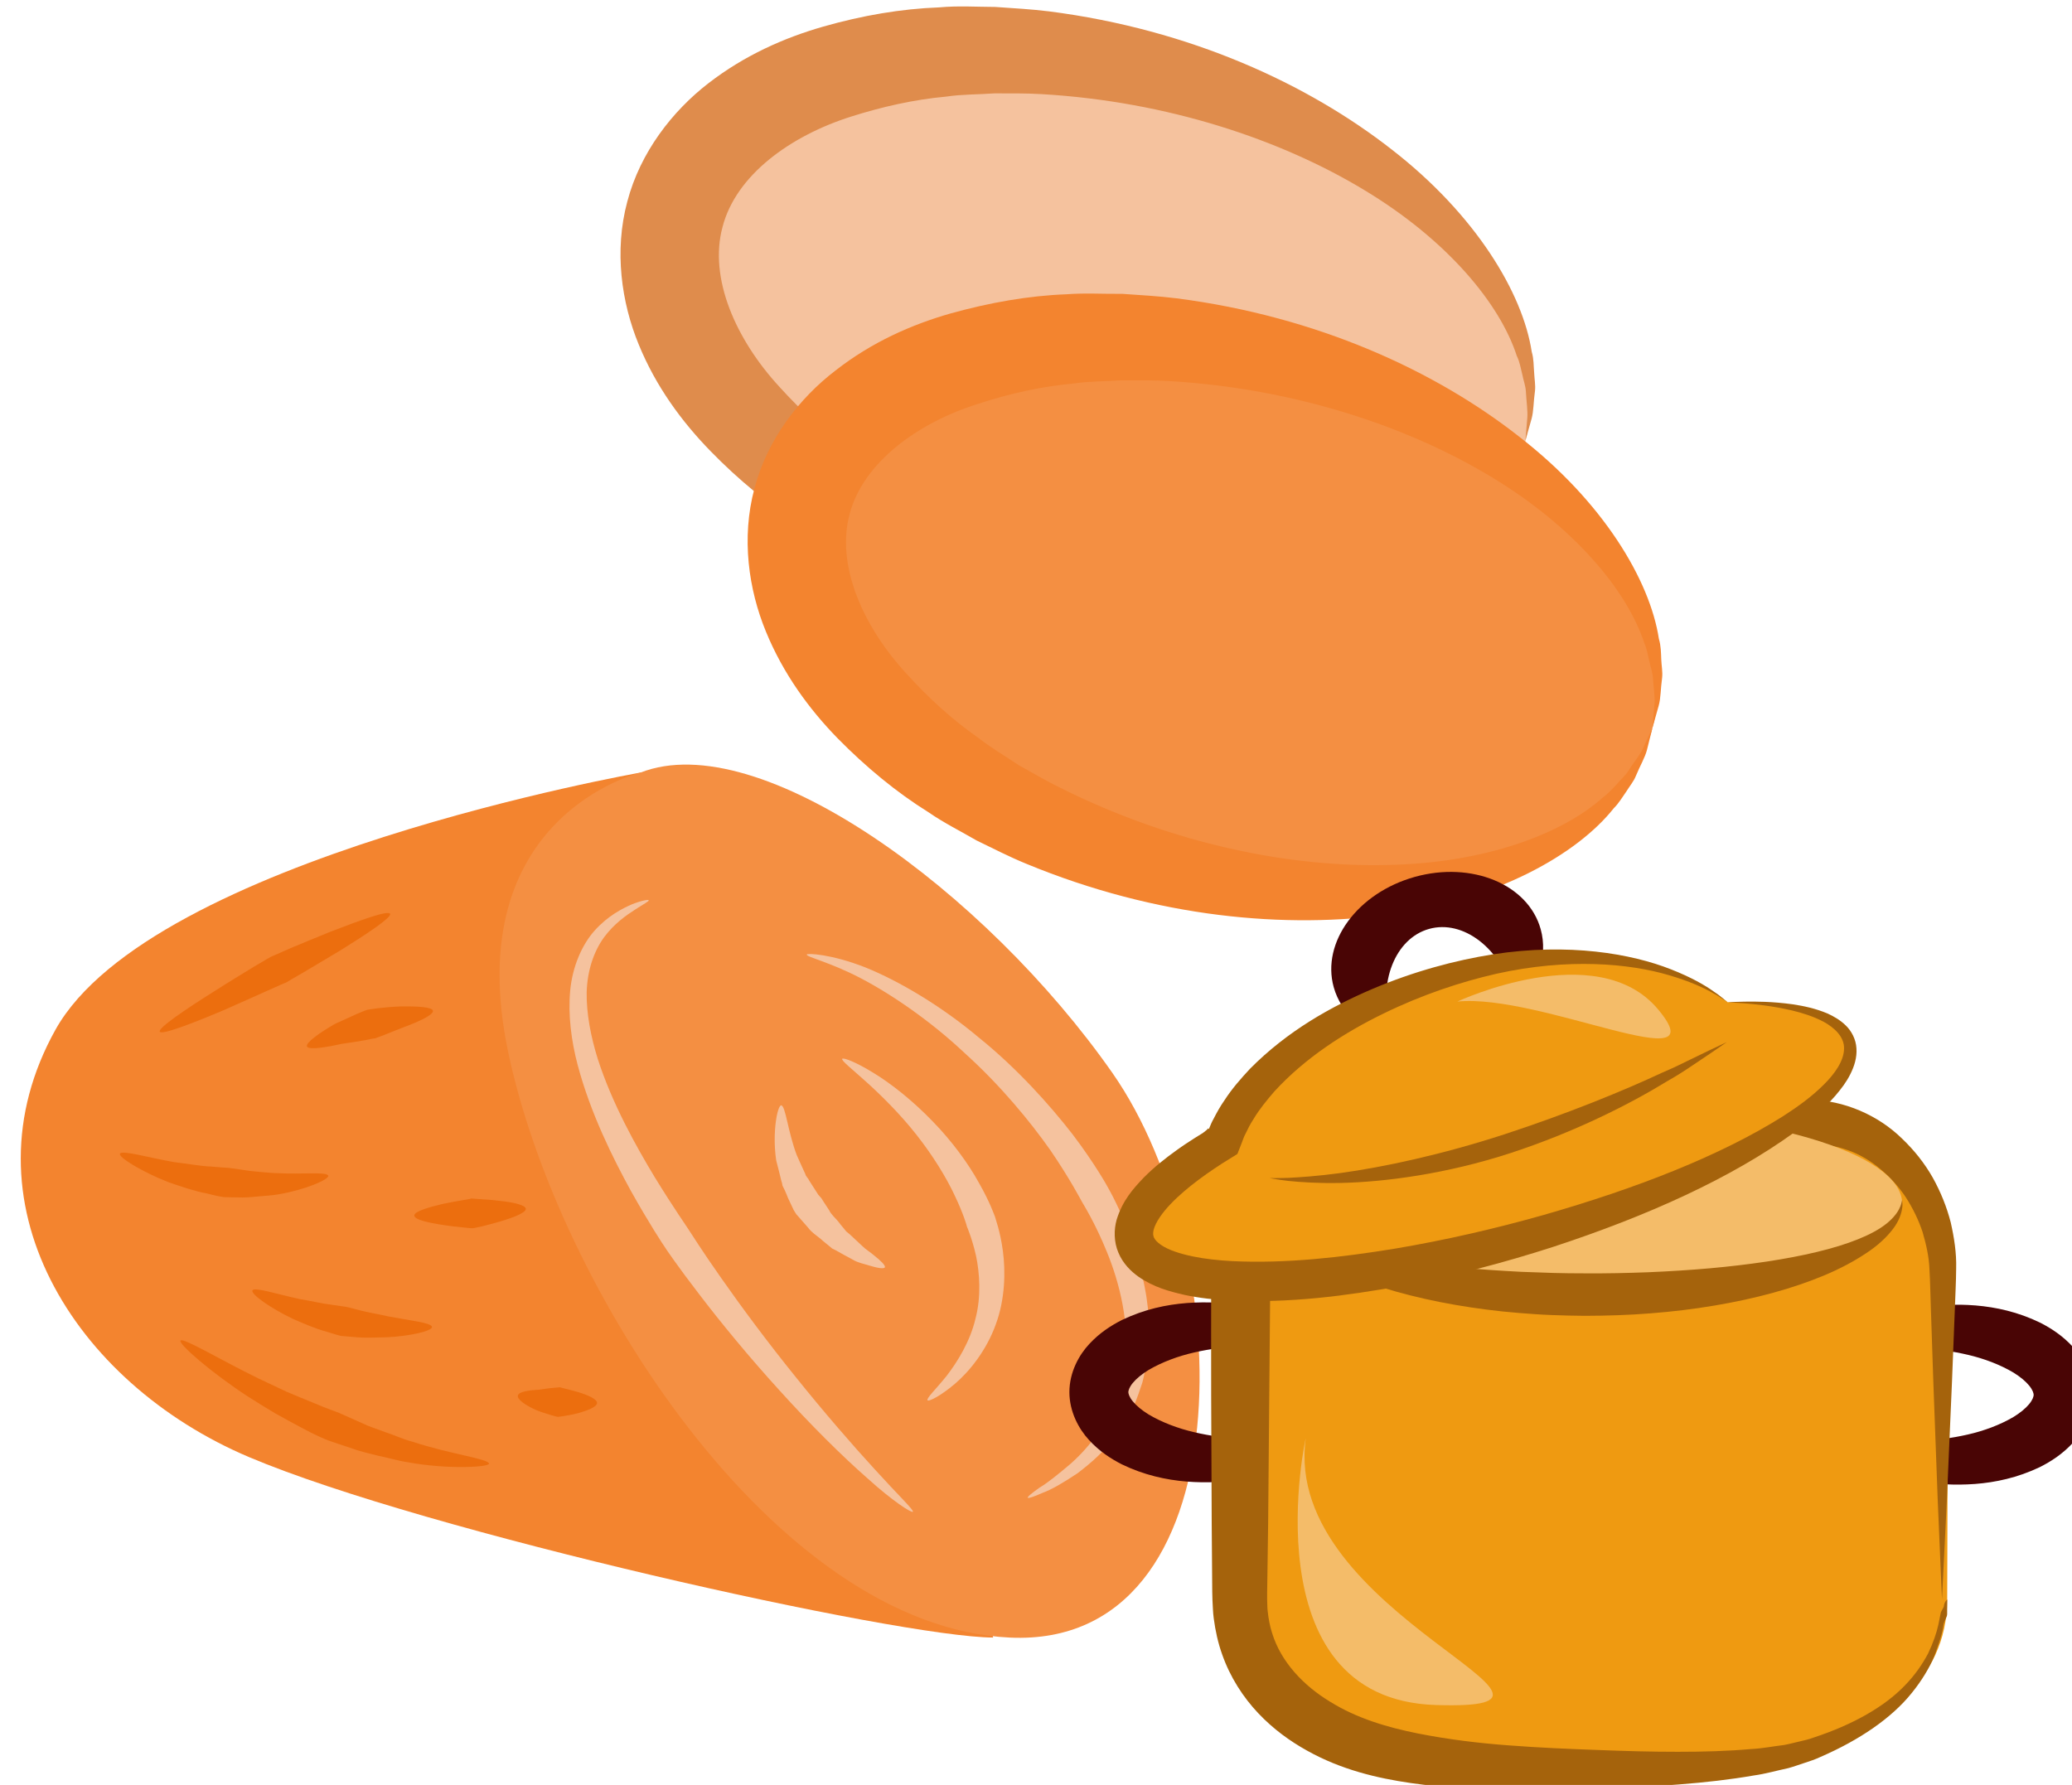 <?xml version="1.0" encoding="UTF-8" standalone="no"?>
<!-- Created with Inkscape (http://www.inkscape.org/) -->

<svg
   xmlns:dc="http://purl.org/dc/elements/1.1/"
   xmlns:cc="http://creativecommons.org/ns#"
   xmlns:rdf="http://www.w3.org/1999/02/22-rdf-syntax-ns#"
   xmlns:svg="http://www.w3.org/2000/svg"
   xmlns="http://www.w3.org/2000/svg"
   xmlns:sodipodi="http://sodipodi.sourceforge.net/DTD/sodipodi-0.dtd"
   xmlns:inkscape="http://www.inkscape.org/namespaces/inkscape"
   width="1096.199mm"
   height="944.467mm"
   viewBox="0 0 1096.199 944.467"
   version="1.1"
   id="svg8"
   inkscape:version="0.92.4 (5da689c313, 2019-01-14)"
   sodipodi:docname="Batáty loupané vařené.svg">
  <defs
     id="defs2">
    <style
       type="text/css"
       id="style2"><![CDATA[
    .fil1 {fill:#628C2C;fill-rule:nonzero}
    .fil0 {fill:#E5DDBD;fill-rule:nonzero}
   ]]></style>
    <style
       type="text/css"
       id="style2-59"><![CDATA[
    .fil1 {fill:#6D9B15;fill-rule:nonzero}
    .fil6 {fill:#AAA494;fill-rule:nonzero}
    .fil8 {fill:#BFB7A5;fill-rule:nonzero}
    .fil5 {fill:#D8D8D8;fill-rule:nonzero}
    .fil7 {fill:#E5E1DA;fill-rule:nonzero}
    .fil4 {fill:#E6E6E6;fill-rule:nonzero}
    .fil2 {fill:#F4DF4A;fill-rule:nonzero}
    .fil3 {fill:#F4F2F2;fill-rule:nonzero}
    .fil9 {fill:white;fill-rule:nonzero}
    .fil0 {fill:white;fill-rule:nonzero}
   ]]></style>
    <style
       type="text/css"
       id="style2-7"><![CDATA[
    .fil1 {fill:#628C2C;fill-rule:nonzero}
    .fil2 {fill:#7CD6E0;fill-rule:nonzero}
    .fil0 {fill:#DB7552;fill-rule:nonzero}
   ]]></style>
    <style
       type="text/css"
       id="style2-3"><![CDATA[
    .fil2 {fill:#2D180A;fill-rule:nonzero}
    .fil6 {fill:#45AF51;fill-rule:nonzero}
    .fil5 {fill:#662E12;fill-rule:nonzero}
    .fil1 {fill:#AF8E77;fill-rule:nonzero}
    .fil4 {fill:#BF2626;fill-rule:nonzero}
    .fil3 {fill:#D3B5A1;fill-rule:nonzero}
    .fil0 {fill:#E0B044;fill-rule:nonzero}
   ]]></style>
    <style
       type="text/css"
       id="style2-0"><![CDATA[
    .fil1 {fill:#DDB32A;fill-rule:nonzero}
    .fil4 {fill:#E3E851;fill-rule:nonzero}
    .fil2 {fill:#EDCE4C;fill-rule:nonzero}
    .fil3 {fill:#EEF523;fill-rule:nonzero}
    .fil0 {fill:#F4DF4A;fill-rule:nonzero}
   ]]></style>
    <style
       type="text/css"
       id="style2-09"><![CDATA[
    .fil2 {fill:#EFC54D;fill-rule:nonzero}
    .fil0 {fill:#F4E69D;fill-rule:nonzero}
    .fil1 {fill:#F9DE58;fill-rule:nonzero}
   ]]></style>
    <style
       type="text/css"
       id="style2-35"><![CDATA[
    .fil1 {fill:#628C2C;fill-rule:nonzero}
    .fil2 {fill:#7CD6E0;fill-rule:nonzero}
    .fil0 {fill:#DB7552;fill-rule:nonzero}
   ]]></style>
    <style
       type="text/css"
       id="style2-78"><![CDATA[
    .fil1 {fill:#6D9B15;fill-rule:nonzero}
    .fil6 {fill:#AAA494;fill-rule:nonzero}
    .fil8 {fill:#BFB7A5;fill-rule:nonzero}
    .fil5 {fill:#D8D8D8;fill-rule:nonzero}
    .fil7 {fill:#E5E1DA;fill-rule:nonzero}
    .fil4 {fill:#E6E6E6;fill-rule:nonzero}
    .fil2 {fill:#F4DF4A;fill-rule:nonzero}
    .fil3 {fill:#F4F2F2;fill-rule:nonzero}
    .fil9 {fill:white;fill-rule:nonzero}
    .fil0 {fill:white;fill-rule:nonzero}
   ]]></style>
    <style
       type="text/css"
       id="style2-8"><![CDATA[
    .fil2 {fill:#3F1F09;fill-rule:nonzero}
    .fil3 {fill:#724E35;fill-rule:nonzero}
    .fil1 {fill:#C9B769;fill-rule:nonzero}
    .fil0 {fill:#F4E69D;fill-rule:nonzero}
   ]]></style>
    <style
       type="text/css"
       id="style2-6"><![CDATA[
    .fil2 {fill:black;fill-rule:nonzero}
    .fil5 {fill:#EFC54D;fill-rule:nonzero}
    .fil0 {fill:#F4E69D;fill-rule:nonzero}
    .fil3 {fill:#F7F7F7;fill-rule:nonzero}
    .fil4 {fill:#F9DE58;fill-rule:nonzero}
    .fil1 {fill:white;fill-rule:nonzero}
   ]]></style>
    <style
       type="text/css"
       id="style2-2"><![CDATA[
    .fil0 {fill:black;fill-rule:nonzero}
    .fil5 {fill:#EFC54D;fill-rule:nonzero}
    .fil3 {fill:#F4E69D;fill-rule:nonzero}
    .fil2 {fill:#F7F7F7;fill-rule:nonzero}
    .fil4 {fill:#F9DE58;fill-rule:nonzero}
    .fil1 {fill:white;fill-rule:nonzero}
   ]]></style>
    <style
       type="text/css"
       id="style2-4"><![CDATA[
    .fil4 {fill:#C9AF81;fill-rule:nonzero}
    .fil6 {fill:#CEBCAA;fill-rule:nonzero}
    .fil1 {fill:#E0D2C1;fill-rule:nonzero}
    .fil2 {fill:#EDDECE;fill-rule:nonzero}
    .fil7 {fill:#EFC567;fill-rule:nonzero}
    .fil3 {fill:#EFDCB6;fill-rule:nonzero}
    .fil5 {fill:#F4E9E1;fill-rule:nonzero}
    .fil0 {fill:white;fill-rule:nonzero}
   ]]></style>
    <style
       type="text/css"
       id="style2-47"><![CDATA[
    .fil7 {fill:#56210A;fill-rule:nonzero}
    .fil8 {fill:#84503E;fill-rule:nonzero}
    .fil4 {fill:#C6AE9B;fill-rule:nonzero}
    .fil6 {fill:#CEBCAA;fill-rule:nonzero}
    .fil1 {fill:#E0D2C1;fill-rule:nonzero}
    .fil3 {fill:#E8D9C8;fill-rule:nonzero}
    .fil2 {fill:#EDDECE;fill-rule:nonzero}
    .fil5 {fill:#F4E9E1;fill-rule:nonzero}
    .fil0 {fill:white;fill-rule:nonzero}
    .fil9 {fill:#AD857D;fill-rule:nonzero;}
   ]]></style>
    <style
       type="text/css"
       id="style2-097"><![CDATA[
    .fil3 {fill:black;fill-rule:nonzero}
    .fil10 {fill:#99816B;fill-rule:nonzero}
    .fil11 {fill:#AF987E;fill-rule:nonzero}
    .fil6 {fill:#B7A18A;fill-rule:nonzero}
    .fil1 {fill:#BA855A;fill-rule:nonzero}
    .fil7 {fill:#CCBAA3;fill-rule:nonzero}
    .fil9 {fill:#D3C2B2;fill-rule:nonzero}
    .fil0 {fill:#DDC8B1;fill-rule:nonzero}
    .fil8 {fill:#E0CFB8;fill-rule:nonzero}
    .fil4 {fill:#E5D6C6;fill-rule:nonzero}
    .fil5 {fill:#EFE5DC;fill-rule:nonzero}
    .fil2 {fill:white;fill-rule:nonzero}
   ]]></style>
    <style
       type="text/css"
       id="style2-1"><![CDATA[
    .str0 {stroke:white;stroke-width:70.56}
    .fil10 {fill:#6A1B13;fill-rule:nonzero}
    .fil2 {fill:#948D78;fill-rule:nonzero}
    .fil4 {fill:#AB9A5C;fill-rule:nonzero}
    .fil7 {fill:#D1C492;fill-rule:nonzero}
    .fil8 {fill:#E6E6E6;fill-rule:nonzero}
    .fil3 {fill:#EAE7E1;fill-rule:nonzero}
    .fil9 {fill:#EFB59E;fill-rule:nonzero}
    .fil1 {fill:#EFEAE1;fill-rule:nonzero}
    .fil5 {fill:#F2F2F2;fill-rule:nonzero}
    .fil6 {fill:#F7F1F0;fill-rule:nonzero}
    .fil0 {fill:white;fill-rule:nonzero}
   ]]></style>
    <style
       type="text/css"
       id="style2-4-0"><![CDATA[
    .fil4 {fill:#C1AA6F;fill-rule:nonzero}
    .fil2 {fill:#CEB880;fill-rule:nonzero}
    .fil5 {fill:#E0B13D;fill-rule:nonzero}
    .fil1 {fill:#E2AF10;fill-rule:nonzero}
    .fil0 {fill:#E5D19A;fill-rule:nonzero}
    .fil3 {fill:#E8D3A0;fill-rule:nonzero}
   ]]></style>
    <style
       type="text/css"
       id="style2-42"><![CDATA[
    .fil0 {fill:#628C2C;fill-rule:nonzero}
    .fil1 {fill:#914E1D;fill-rule:nonzero}
    .fil2 {fill:#C18761;fill-rule:nonzero}
    .fil3 {fill:#D1AA8F;fill-rule:nonzero}
   ]]></style>
    <style
       type="text/css"
       id="style2-2-4"><![CDATA[
    .fil1 {fill:#160901;fill-rule:nonzero}
    .fil0 {fill:#331704;fill-rule:nonzero}
    .fil2 {fill:#5B2A08;fill-rule:nonzero}
    .fil7 {fill:#628C2C;fill-rule:nonzero}
    .fil6 {fill:#6D0707;fill-rule:nonzero}
    .fil4 {fill:gray;fill-rule:nonzero}
    .fil8 {fill:#914E1D;fill-rule:nonzero}
    .fil5 {fill:#A01010;fill-rule:nonzero}
    .fil9 {fill:#C18761;fill-rule:nonzero}
    .fil10 {fill:#D1AA8F;fill-rule:nonzero}
    .fil3 {fill:#D1CCC9;fill-rule:nonzero}
   ]]></style>
    <style
       type="text/css"
       id="style2-7-0"><![CDATA[
    .fil3 {fill:black;fill-rule:nonzero}
    .fil10 {fill:#99816B;fill-rule:nonzero}
    .fil11 {fill:#AF987E;fill-rule:nonzero}
    .fil6 {fill:#B7A18A;fill-rule:nonzero}
    .fil1 {fill:#BA855A;fill-rule:nonzero}
    .fil7 {fill:#CCBAA3;fill-rule:nonzero}
    .fil9 {fill:#D3C2B2;fill-rule:nonzero}
    .fil0 {fill:#DDC8B1;fill-rule:nonzero}
    .fil8 {fill:#E0CFB8;fill-rule:nonzero}
    .fil4 {fill:#E5D6C6;fill-rule:nonzero}
    .fil5 {fill:#EFE5DC;fill-rule:nonzero}
    .fil2 {fill:white;fill-rule:nonzero}
   ]]></style>
    <style
       type="text/css"
       id="style2-31"><![CDATA[
    .fil2 {fill:#006837;fill-rule:nonzero}
    .fil1 {fill:#A31313;fill-rule:nonzero}
    .fil0 {fill:#C91F1F;fill-rule:nonzero}
   ]]></style>
    <style
       type="text/css"
       id="style2-80"><![CDATA[
    .str0 {stroke:white;stroke-width:70.56}
    .fil1 {fill:#491305;fill-rule:nonzero}
    .fil3 {fill:#661F06;fill-rule:nonzero}
    .fil4 {fill:#E8D99A;fill-rule:nonzero}
    .fil2 {fill:#F2DD83;fill-rule:nonzero}
    .fil0 {fill:white;fill-rule:nonzero}
   ]]></style>
    <style
       type="text/css"
       id="style2-6-5"><![CDATA[
    .fil1 {fill:#12752E;fill-rule:nonzero}
    .fil2 {fill:#178C3D;fill-rule:nonzero}
    .fil3 {fill:#7A1155;fill-rule:nonzero}
    .fil0 {fill:#8E165E;fill-rule:nonzero}
    .fil5 {fill:#EAD0B7;fill-rule:nonzero}
    .fil4 {fill:#F7DFC3;fill-rule:nonzero}
   ]]></style>
    <style
       type="text/css"
       id="style2-7-8"><![CDATA[
    .fil2 {fill:#12752E;fill-rule:nonzero}
    .fil3 {fill:#178C3D;fill-rule:nonzero}
    .fil4 {fill:#7A1155;fill-rule:nonzero}
    .fil1 {fill:#8E165E;fill-rule:nonzero}
    .fil0 {fill:#C69A6D;fill-rule:nonzero}
   ]]></style>
    <style
       type="text/css"
       id="style2-3-7"><![CDATA[
    .fil2 {fill:#12752E;fill-rule:nonzero}
    .fil3 {fill:#178C3D;fill-rule:nonzero}
    .fil4 {fill:#7A1155;fill-rule:nonzero}
    .fil1 {fill:#8E165E;fill-rule:nonzero}
    .fil0 {fill:#F9E3B2;fill-rule:nonzero}
   ]]></style>
    <style
       type="text/css"
       id="style2-33"><![CDATA[
    .fil4 {fill:#12752E;fill-rule:nonzero}
    .fil5 {fill:#178C3D;fill-rule:nonzero}
    .fil6 {fill:#7A1155;fill-rule:nonzero}
    .fil3 {fill:#8E165E;fill-rule:nonzero}
    .fil0 {fill:#F2D079;fill-rule:nonzero}
    .fil1 {fill:#F4DC98;fill-rule:nonzero}
    .fil2 {fill:#FFEEC0;fill-rule:nonzero}
   ]]></style>
    <style
       type="text/css"
       id="style2-4-1"><![CDATA[
    .fil4 {fill:#12752E;fill-rule:nonzero}
    .fil5 {fill:#178C3D;fill-rule:nonzero}
    .fil6 {fill:#7A1155;fill-rule:nonzero}
    .fil3 {fill:#8E165E;fill-rule:nonzero}
    .fil1 {fill:#E0B363;fill-rule:nonzero}
    .fil0 {fill:#F2CA79;fill-rule:nonzero}
    .fil2 {fill:#FFE0A9;fill-rule:nonzero}
   ]]></style>
    <style
       type="text/css"
       id="style2-0-5"><![CDATA[
    .fil3 {fill:#12752E;fill-rule:nonzero}
    .fil4 {fill:#178C3D;fill-rule:nonzero}
    .fil5 {fill:#7A1155;fill-rule:nonzero}
    .fil2 {fill:#8E165E;fill-rule:nonzero}
    .fil0 {fill:#F2CA79;fill-rule:nonzero}
    .fil1 {fill:#FFE0A9;fill-rule:nonzero}
   ]]></style>
    <style
       type="text/css"
       id="style2-5"><![CDATA[
    .fil1 {fill:#12752E;fill-rule:nonzero}
    .fil2 {fill:#178C3D;fill-rule:nonzero}
    .fil3 {fill:#7A1155;fill-rule:nonzero}
    .fil0 {fill:#8E165E;fill-rule:nonzero}
    .fil9 {fill:#D6B469;fill-rule:nonzero}
    .fil5 {fill:#DBB975;fill-rule:nonzero}
    .fil10 {fill:#E8CD97;fill-rule:nonzero}
    .fil4 {fill:#EFD38E;fill-rule:nonzero}
    .fil7 {fill:#F2D6A2;fill-rule:nonzero}
    .fil6 {fill:#F4DEAE;fill-rule:nonzero}
    .fil8 {fill:#FCEED4;fill-rule:nonzero}
    .fil11 {fill:#FFF2DC;fill-rule:nonzero}
   ]]></style>
    <style
       type="text/css"
       id="style2-75"><![CDATA[
    .fil1 {fill:#77401B;fill-rule:nonzero}
    .fil4 {fill:#774D31;fill-rule:nonzero}
    .fil3 {fill:#9B5C31;fill-rule:nonzero}
    .fil2 {fill:#F48F42;fill-rule:nonzero}
    .fil0 {fill:#F5C29E;fill-rule:nonzero}
   ]]></style>
    <style
       type="text/css"
       id="style2-73"><![CDATA[
    .fil1 {fill:#49280E;fill-rule:nonzero}
    .fil3 {fill:#647A38;fill-rule:nonzero}
    .fil2 {fill:#6C8445;fill-rule:nonzero}
    .fil4 {fill:#72442A;fill-rule:nonzero}
    .fil0 {fill:#8FA96B;fill-rule:nonzero}
    .fil11 {fill:#D6A68E;fill-rule:nonzero}
    .fil7 {fill:#E5B69C;fill-rule:nonzero}
    .fil8 {fill:#EAD0B7;fill-rule:nonzero}
    .fil6 {fill:#EEC2A5;fill-rule:nonzero}
    .fil9 {fill:#F4CAB3;fill-rule:nonzero}
    .fil5 {fill:#F7DFC3;fill-rule:nonzero}
    .fil10 {fill:#FCEAD9;fill-rule:nonzero}
   ]]></style>
    <style
       type="text/css"
       id="style2-52"><![CDATA[
    .fil2 {fill:#49280E;fill-rule:nonzero}
    .fil4 {fill:#647A38;fill-rule:nonzero}
    .fil3 {fill:#6C8445;fill-rule:nonzero}
    .fil5 {fill:#72442A;fill-rule:nonzero}
    .fil1 {fill:#8FA96B;fill-rule:nonzero}
    .fil0 {fill:#F9E3B2;fill-rule:nonzero}
   ]]></style>
    <style
       type="text/css"
       id="style2-01"><![CDATA[
    .fil0 {fill:#491305;fill-rule:nonzero}
    .fil2 {fill:#661F06;fill-rule:nonzero}
    .fil4 {fill:#CCA742;fill-rule:nonzero}
    .fil3 {fill:#E8D99A;fill-rule:nonzero}
    .fil1 {fill:#F2DD83;fill-rule:nonzero}
   ]]></style>
    <style
       type="text/css"
       id="style2-09-2"><![CDATA[
    .fil0 {fill:#330238;fill-rule:nonzero}
    .fil1 {fill:#3F0645;fill-rule:nonzero}
    .fil2 {fill:#570E51;fill-rule:nonzero}
    .fil3 {fill:#5A1661;fill-rule:nonzero}
    .fil4 {fill:#B2894D;fill-rule:nonzero}
   ]]></style>
    <style
       type="text/css"
       id="style2-65"><![CDATA[
    .fil0 {fill:#45AF51;fill-rule:nonzero}
    .fil3 {fill:#7CD6E0;fill-rule:nonzero}
    .fil1 {fill:#A63621;fill-rule:nonzero}
    .fil2 {fill:#ECC500;fill-rule:nonzero}
   ]]></style>
    <style
       type="text/css"
       id="style2-3-2"><![CDATA[
    .fil0 {fill:#5D6608;fill-rule:nonzero}
    .fil1 {fill:#750404;fill-rule:nonzero}
    .fil2 {fill:#8C2626;fill-rule:nonzero}
   ]]></style>
    <style
       type="text/css"
       id="style2-9"><![CDATA[
    .fil0 {fill:#628C2C;fill-rule:nonzero}
    .fil1 {fill:#6D3809;fill-rule:nonzero}
   ]]></style>
    <style
       type="text/css"
       id="style2-99"><![CDATA[
    .fil2 {fill:#662E12;fill-rule:nonzero}
    .fil1 {fill:#7FA53D;fill-rule:nonzero}
    .fil3 {fill:#9B8138;fill-rule:nonzero}
    .fil0 {fill:#AACC79;fill-rule:nonzero}
   ]]></style>
    <style
       type="text/css"
       id="style2-38"><![CDATA[
    .fil1 {fill:#AF5C09;fill-rule:nonzero}
    .fil4 {fill:#C1691A;fill-rule:nonzero}
    .fil0 {fill:#C86B01;fill-rule:nonzero}
    .fil2 {fill:#DD8024;fill-rule:nonzero}
    .fil5 {fill:#E0B24C;fill-rule:nonzero}
    .fil3 {fill:#FBD268;fill-rule:nonzero}
   ]]></style>
    <style
       type="text/css"
       id="style2-6-2"><![CDATA[
    .str0 {stroke:white;stroke-width:70.56}
    .fil3 {fill:#30561A;fill-rule:nonzero}
    .fil4 {fill:#3C6626;fill-rule:nonzero}
    .fil2 {fill:#4E7A34;fill-rule:nonzero}
    .fil1 {fill:#72915D;fill-rule:nonzero}
    .fil7 {fill:#CE9E63;fill-rule:nonzero}
    .fil6 {fill:#D89E52;fill-rule:nonzero}
    .fil5 {fill:#D8B280;fill-rule:nonzero}
    .fil0 {fill:white;fill-rule:nonzero}
   ]]></style>
    <style
       type="text/css"
       id="style2-0-6"><![CDATA[
    .fil1 {fill:#9DC667;fill-rule:nonzero}
    .fil0 {fill:#C3DD73;fill-rule:nonzero}
   ]]></style>
    <style
       type="text/css"
       id="style2-8-4"><![CDATA[
    .fil0 {fill:#45AF51;fill-rule:nonzero}
    .fil3 {fill:#7CD6E0;fill-rule:nonzero}
    .fil1 {fill:#A63621;fill-rule:nonzero}
    .fil2 {fill:#ECC500;fill-rule:nonzero}
   ]]></style>
    <style
       type="text/css"
       id="style2-3-8"><![CDATA[
    .fil0 {fill:#5D6608;fill-rule:nonzero}
    .fil1 {fill:#750404;fill-rule:nonzero}
    .fil2 {fill:#8C2626;fill-rule:nonzero}
   ]]></style>
    <style
       type="text/css"
       id="style2-9-5"><![CDATA[
    .fil0 {fill:#628C2C;fill-rule:nonzero}
    .fil1 {fill:#6D3809;fill-rule:nonzero}
   ]]></style>
    <style
       type="text/css"
       id="style2-99-3"><![CDATA[
    .fil2 {fill:#662E12;fill-rule:nonzero}
    .fil1 {fill:#7FA53D;fill-rule:nonzero}
    .fil3 {fill:#9B8138;fill-rule:nonzero}
    .fil0 {fill:#AACC79;fill-rule:nonzero}
   ]]></style>
    <style
       type="text/css"
       id="style2-38-4"><![CDATA[
    .fil1 {fill:#AF5C09;fill-rule:nonzero}
    .fil4 {fill:#C1691A;fill-rule:nonzero}
    .fil0 {fill:#C86B01;fill-rule:nonzero}
    .fil2 {fill:#DD8024;fill-rule:nonzero}
    .fil5 {fill:#E0B24C;fill-rule:nonzero}
    .fil3 {fill:#FBD268;fill-rule:nonzero}
   ]]></style>
    <style
       type="text/css"
       id="style2-6-8"><![CDATA[
    .str0 {stroke:white;stroke-width:70.56}
    .fil3 {fill:#30561A;fill-rule:nonzero}
    .fil4 {fill:#3C6626;fill-rule:nonzero}
    .fil2 {fill:#4E7A34;fill-rule:nonzero}
    .fil1 {fill:#72915D;fill-rule:nonzero}
    .fil7 {fill:#CE9E63;fill-rule:nonzero}
    .fil6 {fill:#D89E52;fill-rule:nonzero}
    .fil5 {fill:#D8B280;fill-rule:nonzero}
    .fil0 {fill:white;fill-rule:nonzero}
   ]]></style>
    <style
       type="text/css"
       id="style2-90"><![CDATA[
    .fil1 {fill:#94B75C;fill-rule:nonzero}
    .fil2 {fill:#C2CF75;fill-rule:nonzero}
    .fil0 {fill:#D8CCBF;fill-rule:nonzero}
    .fil3 {fill:#EDEDDD;fill-rule:nonzero}
    .fil4 {fill:#F2F2E9;fill-rule:nonzero}
   ]]></style>
    <style
       type="text/css"
       id="style2-89"><![CDATA[
    .fil3 {fill:#8E3B39;fill-rule:nonzero}
    .fil0 {fill:#996142;fill-rule:nonzero}
    .fil7 {fill:#9B4842;fill-rule:nonzero}
    .fil2 {fill:#A85656;fill-rule:nonzero}
    .fil1 {fill:#A86F52;fill-rule:nonzero}
    .fil8 {fill:#B26060;fill-rule:nonzero}
    .fil5 {fill:#B77F67;fill-rule:nonzero}
    .fil6 {fill:white;fill-rule:nonzero;}
    .fil4 {fill:white;fill-rule:nonzero;}
   ]]></style>
    <style
       type="text/css"
       id="style2-2-5"><![CDATA[
    .fil5 {fill:#BA5E5B;fill-rule:nonzero}
    .fil3 {fill:#BD3B3B;fill-rule:nonzero}
    .fil1 {fill:#C2332E;fill-rule:nonzero}
    .fil0 {fill:#C95454;fill-rule:nonzero}
    .fil2 {fill:#E1DCC9;fill-rule:nonzero}
    .fil4 {fill:#F1EFD8;fill-rule:nonzero}
   ]]></style>
    <style
       type="text/css"
       id="style2-60"><![CDATA[
    .fil7 {fill:#1D4213;fill-rule:nonzero}
    .fil0 {fill:#527C1A;fill-rule:nonzero}
    .fil6 {fill:#6B932B;fill-rule:nonzero}
    .fil2 {fill:#94B75C;fill-rule:nonzero}
    .fil3 {fill:#C2CF75;fill-rule:nonzero}
    .fil1 {fill:#D8CCBF;fill-rule:nonzero}
    .fil4 {fill:#EDEDDD;fill-rule:nonzero}
    .fil5 {fill:#F2F2E9;fill-rule:nonzero}
   ]]></style>
    <style
       type="text/css"
       id="style2-53"><![CDATA[
    .str0 {stroke:black;stroke-width:20}
    .fil4 {fill:black}
    .fil6 {fill:black}
    .fil5 {fill:white}
    .fil1 {fill:#BF8E82;fill-rule:nonzero}
    .fil0 {fill:#DBB3A7;fill-rule:nonzero}
    .fil3 {fill:#EAC4BB;fill-rule:nonzero}
    .fil2 {fill:#F4D5D0;fill-rule:nonzero}
   ]]></style>
    <style
       type="text/css"
       id="style2-2-7"><![CDATA[
    .fil3 {fill:#053749;fill-rule:nonzero}
    .fil1 {fill:#A54747;fill-rule:nonzero}
    .fil0 {fill:#C45B5B;fill-rule:nonzero}
    .fil2 {fill:#F9C7E1;fill-rule:nonzero}
    .fil5 {fill:#FCE6F3;fill-rule:nonzero}
    .fil4 {fill:#FFE3F4;fill-rule:nonzero}
   ]]></style>
    <style
       type="text/css"
       id="style2-21"><![CDATA[
    .fil0 {fill:#628C2C;fill-rule:nonzero}
    .fil1 {fill:#6D3809;fill-rule:nonzero}
   ]]></style>
    <style
       type="text/css"
       id="style2-19"><![CDATA[
    .fil5 {fill:#45AF51;fill-rule:nonzero}
    .fil4 {fill:#662E12;fill-rule:nonzero}
    .fil2 {fill:#93360C;fill-rule:nonzero}
    .fil10 {fill:#AAA494;fill-rule:nonzero}
    .fil3 {fill:#BF5D36;fill-rule:nonzero}
    .fil12 {fill:#BFB7A5;fill-rule:nonzero}
    .fil1 {fill:#D3290D;fill-rule:nonzero}
    .fil9 {fill:#D8D8D8;fill-rule:nonzero}
    .fil11 {fill:#E5E1DA;fill-rule:nonzero}
    .fil8 {fill:#E6E6E6;fill-rule:nonzero}
    .fil6 {fill:#EAB234;fill-rule:nonzero}
    .fil0 {fill:#F4CE82;fill-rule:nonzero}
    .fil7 {fill:#F4F2F2;fill-rule:nonzero}
    .fil13 {fill:white;fill-rule:nonzero}
   ]]></style>
    <style
       type="text/css"
       id="style2-990"><![CDATA[
    .fil3 {fill:#68383B;fill-rule:nonzero}
    .fil0 {fill:#A4BA33;fill-rule:nonzero}
    .fil7 {fill:#AAA494;fill-rule:nonzero}
    .fil9 {fill:#BFB7A5;fill-rule:nonzero}
    .fil6 {fill:#D8D8D8;fill-rule:nonzero}
    .fil8 {fill:#E5E1DA;fill-rule:nonzero}
    .fil5 {fill:#E6E6E6;fill-rule:nonzero}
    .fil2 {fill:#F1D0AB;fill-rule:nonzero}
    .fil1 {fill:#F2EEDA;fill-rule:nonzero}
    .fil4 {fill:#F4F2F2;fill-rule:nonzero}
    .fil10 {fill:white;fill-rule:nonzero}
   ]]></style>
    <style
       type="text/css"
       id="style2-63"><![CDATA[
    .fil1 {fill:#361128;fill-rule:nonzero}
    .fil2 {fill:#628C2C;fill-rule:nonzero}
    .fil0 {fill:#6E2251;fill-rule:nonzero}
   ]]></style>
    <style
       type="text/css"
       id="style2-68"><![CDATA[
    .str0 {stroke:white;stroke-width:70.56}
    .fil6 {fill:#3F2A1B;fill-rule:nonzero}
    .fil1 {fill:#597103;fill-rule:nonzero}
    .fil5 {fill:#938F0A;fill-rule:nonzero}
    .fil2 {fill:#E27F13;fill-rule:nonzero}
    .fil4 {fill:#EAAF47;fill-rule:nonzero}
    .fil3 {fill:#ED9845;fill-rule:nonzero}
    .fil0 {fill:white;fill-rule:nonzero}
   ]]></style>
    <style
       type="text/css"
       id="style2-804"><![CDATA[
    .fil1 {fill:#6D9B15;fill-rule:nonzero}
    .fil6 {fill:#AAA494;fill-rule:nonzero}
    .fil8 {fill:#BFB7A5;fill-rule:nonzero}
    .fil5 {fill:#D8D8D8;fill-rule:nonzero}
    .fil7 {fill:#E5E1DA;fill-rule:nonzero}
    .fil4 {fill:#E6E6E6;fill-rule:nonzero}
    .fil2 {fill:#F4DF4A;fill-rule:nonzero}
    .fil3 {fill:#F4F2F2;fill-rule:nonzero}
    .fil9 {fill:white;fill-rule:nonzero}
    .fil0 {fill:white;fill-rule:nonzero}
   ]]></style>
    <style
       type="text/css"
       id="style2-7-5"><![CDATA[
    .fil1 {fill:#628C2C;fill-rule:nonzero}
    .fil2 {fill:#7CD6E0;fill-rule:nonzero}
    .fil0 {fill:#DB7552;fill-rule:nonzero}
   ]]></style>
    <style
       type="text/css"
       id="style2-3-77"><![CDATA[
    .fil2 {fill:#2D180A;fill-rule:nonzero}
    .fil6 {fill:#45AF51;fill-rule:nonzero}
    .fil5 {fill:#662E12;fill-rule:nonzero}
    .fil1 {fill:#AF8E77;fill-rule:nonzero}
    .fil4 {fill:#BF2626;fill-rule:nonzero}
    .fil3 {fill:#D3B5A1;fill-rule:nonzero}
    .fil0 {fill:#E0B044;fill-rule:nonzero}
   ]]></style>
    <style
       type="text/css"
       id="style2-0-62"><![CDATA[
    .fil1 {fill:#DDB32A;fill-rule:nonzero}
    .fil4 {fill:#E3E851;fill-rule:nonzero}
    .fil2 {fill:#EDCE4C;fill-rule:nonzero}
    .fil3 {fill:#EEF523;fill-rule:nonzero}
    .fil0 {fill:#F4DF4A;fill-rule:nonzero}
   ]]></style>
    <style
       type="text/css"
       id="style2-09-6"><![CDATA[
    .fil2 {fill:#EFC54D;fill-rule:nonzero}
    .fil0 {fill:#F4E69D;fill-rule:nonzero}
    .fil1 {fill:#F9DE58;fill-rule:nonzero}
   ]]></style>
    <style
       type="text/css"
       id="style2-56"><![CDATA[
    .fil1 {fill:#361128;fill-rule:nonzero}
    .fil3 {fill:#628C2C;fill-rule:nonzero}
    .fil2 {fill:#6E2251;fill-rule:nonzero}
    .fil7 {fill:#AAA494;fill-rule:nonzero}
    .fil9 {fill:#BFB7A5;fill-rule:nonzero}
    .fil6 {fill:#D8D8D8;fill-rule:nonzero}
    .fil0 {fill:#E04661;fill-rule:nonzero}
    .fil8 {fill:#E5E1DA;fill-rule:nonzero}
    .fil5 {fill:#E6E6E6;fill-rule:nonzero}
    .fil4 {fill:#F4F2F2;fill-rule:nonzero}
    .fil10 {fill:white;fill-rule:nonzero}
   ]]></style>
    <style
       type="text/css"
       id="style2-82"><![CDATA[
    .fil1 {fill:#361128;fill-rule:nonzero}
    .fil3 {fill:#628C2C;fill-rule:nonzero}
    .fil2 {fill:#6E2251;fill-rule:nonzero}
    .fil7 {fill:#AAA494;fill-rule:nonzero}
    .fil9 {fill:#BFB7A5;fill-rule:nonzero}
    .fil6 {fill:#D8D8D8;fill-rule:nonzero}
    .fil0 {fill:#E04661;fill-rule:nonzero}
    .fil8 {fill:#E5E1DA;fill-rule:nonzero}
    .fil5 {fill:#E6E6E6;fill-rule:nonzero}
    .fil4 {fill:#F4F2F2;fill-rule:nonzero}
    .fil10 {fill:white;fill-rule:nonzero}
   ]]></style>
    <style
       type="text/css"
       id="style2-71"><![CDATA[
    .fil3 {fill:black;fill-rule:nonzero}
    .fil10 {fill:#99816B;fill-rule:nonzero}
    .fil11 {fill:#AF987E;fill-rule:nonzero}
    .fil6 {fill:#B7A18A;fill-rule:nonzero}
    .fil1 {fill:#BA855A;fill-rule:nonzero}
    .fil7 {fill:#CCBAA3;fill-rule:nonzero}
    .fil9 {fill:#D3C2B2;fill-rule:nonzero}
    .fil0 {fill:#DDC8B1;fill-rule:nonzero}
    .fil8 {fill:#E0CFB8;fill-rule:nonzero}
    .fil4 {fill:#E5D6C6;fill-rule:nonzero}
    .fil5 {fill:#EFE5DC;fill-rule:nonzero}
    .fil2 {fill:white;fill-rule:nonzero}
   ]]></style>
    <style
       type="text/css"
       id="style2-1-2"><![CDATA[
    .str0 {stroke:white;stroke-width:70.56}
    .fil10 {fill:#6A1B13;fill-rule:nonzero}
    .fil2 {fill:#948D78;fill-rule:nonzero}
    .fil4 {fill:#AB9A5C;fill-rule:nonzero}
    .fil7 {fill:#D1C492;fill-rule:nonzero}
    .fil8 {fill:#E6E6E6;fill-rule:nonzero}
    .fil3 {fill:#EAE7E1;fill-rule:nonzero}
    .fil9 {fill:#EFB59E;fill-rule:nonzero}
    .fil1 {fill:#EFEAE1;fill-rule:nonzero}
    .fil5 {fill:#F2F2F2;fill-rule:nonzero}
    .fil6 {fill:#F7F1F0;fill-rule:nonzero}
    .fil0 {fill:white;fill-rule:nonzero}
   ]]></style>
    <style
       type="text/css"
       id="style2-4-7"><![CDATA[
    .fil4 {fill:#C1AA6F;fill-rule:nonzero}
    .fil2 {fill:#CEB880;fill-rule:nonzero}
    .fil5 {fill:#E0B13D;fill-rule:nonzero}
    .fil1 {fill:#E2AF10;fill-rule:nonzero}
    .fil0 {fill:#E5D19A;fill-rule:nonzero}
    .fil3 {fill:#E8D3A0;fill-rule:nonzero}
   ]]></style>
    <style
       type="text/css"
       id="style2-42-9"><![CDATA[
    .fil0 {fill:#628C2C;fill-rule:nonzero}
    .fil1 {fill:#914E1D;fill-rule:nonzero}
    .fil2 {fill:#C18761;fill-rule:nonzero}
    .fil3 {fill:#D1AA8F;fill-rule:nonzero}
   ]]></style>
    <style
       type="text/css"
       id="style2-2-1"><![CDATA[
    .fil1 {fill:#160901;fill-rule:nonzero}
    .fil0 {fill:#331704;fill-rule:nonzero}
    .fil2 {fill:#5B2A08;fill-rule:nonzero}
    .fil7 {fill:#628C2C;fill-rule:nonzero}
    .fil6 {fill:#6D0707;fill-rule:nonzero}
    .fil4 {fill:gray;fill-rule:nonzero}
    .fil8 {fill:#914E1D;fill-rule:nonzero}
    .fil5 {fill:#A01010;fill-rule:nonzero}
    .fil9 {fill:#C18761;fill-rule:nonzero}
    .fil10 {fill:#D1AA8F;fill-rule:nonzero}
    .fil3 {fill:#D1CCC9;fill-rule:nonzero}
   ]]></style>
    <style
       type="text/css"
       id="style2-7-00"><![CDATA[
    .fil3 {fill:black;fill-rule:nonzero}
    .fil10 {fill:#99816B;fill-rule:nonzero}
    .fil11 {fill:#AF987E;fill-rule:nonzero}
    .fil6 {fill:#B7A18A;fill-rule:nonzero}
    .fil1 {fill:#BA855A;fill-rule:nonzero}
    .fil7 {fill:#CCBAA3;fill-rule:nonzero}
    .fil9 {fill:#D3C2B2;fill-rule:nonzero}
    .fil0 {fill:#DDC8B1;fill-rule:nonzero}
    .fil8 {fill:#E0CFB8;fill-rule:nonzero}
    .fil4 {fill:#E5D6C6;fill-rule:nonzero}
    .fil5 {fill:#EFE5DC;fill-rule:nonzero}
    .fil2 {fill:white;fill-rule:nonzero}
   ]]></style>
    <style
       type="text/css"
       id="style2-31-2"><![CDATA[
    .fil2 {fill:#006837;fill-rule:nonzero}
    .fil1 {fill:#A31313;fill-rule:nonzero}
    .fil0 {fill:#C91F1F;fill-rule:nonzero}
   ]]></style>
    <style
       type="text/css"
       id="style2-80-5"><![CDATA[
    .str0 {stroke:white;stroke-width:70.56}
    .fil1 {fill:#491305;fill-rule:nonzero}
    .fil3 {fill:#661F06;fill-rule:nonzero}
    .fil4 {fill:#E8D99A;fill-rule:nonzero}
    .fil2 {fill:#F2DD83;fill-rule:nonzero}
    .fil0 {fill:white;fill-rule:nonzero}
   ]]></style>
    <style
       type="text/css"
       id="style2-6-0"><![CDATA[
    .fil1 {fill:#12752E;fill-rule:nonzero}
    .fil2 {fill:#178C3D;fill-rule:nonzero}
    .fil3 {fill:#7A1155;fill-rule:nonzero}
    .fil0 {fill:#8E165E;fill-rule:nonzero}
    .fil5 {fill:#EAD0B7;fill-rule:nonzero}
    .fil4 {fill:#F7DFC3;fill-rule:nonzero}
   ]]></style>
    <style
       type="text/css"
       id="style2-7-8-3"><![CDATA[
    .fil2 {fill:#12752E;fill-rule:nonzero}
    .fil3 {fill:#178C3D;fill-rule:nonzero}
    .fil4 {fill:#7A1155;fill-rule:nonzero}
    .fil1 {fill:#8E165E;fill-rule:nonzero}
    .fil0 {fill:#C69A6D;fill-rule:nonzero}
   ]]></style>
    <style
       type="text/css"
       id="style2-3-0"><![CDATA[
    .fil2 {fill:#12752E;fill-rule:nonzero}
    .fil3 {fill:#178C3D;fill-rule:nonzero}
    .fil4 {fill:#7A1155;fill-rule:nonzero}
    .fil1 {fill:#8E165E;fill-rule:nonzero}
    .fil0 {fill:#F9E3B2;fill-rule:nonzero}
   ]]></style>
    <style
       type="text/css"
       id="style2-33-8"><![CDATA[
    .fil4 {fill:#12752E;fill-rule:nonzero}
    .fil5 {fill:#178C3D;fill-rule:nonzero}
    .fil6 {fill:#7A1155;fill-rule:nonzero}
    .fil3 {fill:#8E165E;fill-rule:nonzero}
    .fil0 {fill:#F2D079;fill-rule:nonzero}
    .fil1 {fill:#F4DC98;fill-rule:nonzero}
    .fil2 {fill:#FFEEC0;fill-rule:nonzero}
   ]]></style>
    <style
       type="text/css"
       id="style2-4-1-4"><![CDATA[
    .fil4 {fill:#12752E;fill-rule:nonzero}
    .fil5 {fill:#178C3D;fill-rule:nonzero}
    .fil6 {fill:#7A1155;fill-rule:nonzero}
    .fil3 {fill:#8E165E;fill-rule:nonzero}
    .fil1 {fill:#E0B363;fill-rule:nonzero}
    .fil0 {fill:#F2CA79;fill-rule:nonzero}
    .fil2 {fill:#FFE0A9;fill-rule:nonzero}
   ]]></style>
    <style
       type="text/css"
       id="style2-0-2"><![CDATA[
    .fil3 {fill:#12752E;fill-rule:nonzero}
    .fil4 {fill:#178C3D;fill-rule:nonzero}
    .fil5 {fill:#7A1155;fill-rule:nonzero}
    .fil2 {fill:#8E165E;fill-rule:nonzero}
    .fil0 {fill:#F2CA79;fill-rule:nonzero}
    .fil1 {fill:#FFE0A9;fill-rule:nonzero}
   ]]></style>
    <style
       type="text/css"
       id="style2-5-6"><![CDATA[
    .fil1 {fill:#12752E;fill-rule:nonzero}
    .fil2 {fill:#178C3D;fill-rule:nonzero}
    .fil3 {fill:#7A1155;fill-rule:nonzero}
    .fil0 {fill:#8E165E;fill-rule:nonzero}
    .fil9 {fill:#D6B469;fill-rule:nonzero}
    .fil5 {fill:#DBB975;fill-rule:nonzero}
    .fil10 {fill:#E8CD97;fill-rule:nonzero}
    .fil4 {fill:#EFD38E;fill-rule:nonzero}
    .fil7 {fill:#F2D6A2;fill-rule:nonzero}
    .fil6 {fill:#F4DEAE;fill-rule:nonzero}
    .fil8 {fill:#FCEED4;fill-rule:nonzero}
    .fil11 {fill:#FFF2DC;fill-rule:nonzero}
   ]]></style>
    <style
       type="text/css"
       id="style2-75-1"><![CDATA[
    .fil1 {fill:#77401B;fill-rule:nonzero}
    .fil4 {fill:#774D31;fill-rule:nonzero}
    .fil3 {fill:#9B5C31;fill-rule:nonzero}
    .fil2 {fill:#F48F42;fill-rule:nonzero}
    .fil0 {fill:#F5C29E;fill-rule:nonzero}
   ]]></style>
    <style
       type="text/css"
       id="style2-73-6"><![CDATA[
    .fil1 {fill:#49280E;fill-rule:nonzero}
    .fil3 {fill:#647A38;fill-rule:nonzero}
    .fil2 {fill:#6C8445;fill-rule:nonzero}
    .fil4 {fill:#72442A;fill-rule:nonzero}
    .fil0 {fill:#8FA96B;fill-rule:nonzero}
    .fil11 {fill:#D6A68E;fill-rule:nonzero}
    .fil7 {fill:#E5B69C;fill-rule:nonzero}
    .fil8 {fill:#EAD0B7;fill-rule:nonzero}
    .fil6 {fill:#EEC2A5;fill-rule:nonzero}
    .fil9 {fill:#F4CAB3;fill-rule:nonzero}
    .fil5 {fill:#F7DFC3;fill-rule:nonzero}
    .fil10 {fill:#FCEAD9;fill-rule:nonzero}
   ]]></style>
    <style
       type="text/css"
       id="style2-52-5"><![CDATA[
    .fil2 {fill:#49280E;fill-rule:nonzero}
    .fil4 {fill:#647A38;fill-rule:nonzero}
    .fil3 {fill:#6C8445;fill-rule:nonzero}
    .fil5 {fill:#72442A;fill-rule:nonzero}
    .fil1 {fill:#8FA96B;fill-rule:nonzero}
    .fil0 {fill:#F9E3B2;fill-rule:nonzero}
   ]]></style>
    <style
       type="text/css"
       id="style2-01-8"><![CDATA[
    .fil0 {fill:#491305;fill-rule:nonzero}
    .fil2 {fill:#661F06;fill-rule:nonzero}
    .fil4 {fill:#CCA742;fill-rule:nonzero}
    .fil3 {fill:#E8D99A;fill-rule:nonzero}
    .fil1 {fill:#F2DD83;fill-rule:nonzero}
   ]]></style>
    <style
       type="text/css"
       id="style2-09-25"><![CDATA[
    .fil0 {fill:#330238;fill-rule:nonzero}
    .fil1 {fill:#3F0645;fill-rule:nonzero}
    .fil2 {fill:#570E51;fill-rule:nonzero}
    .fil3 {fill:#5A1661;fill-rule:nonzero}
    .fil4 {fill:#B2894D;fill-rule:nonzero}
   ]]></style>
    <style
       type="text/css"
       id="style2-65-6"><![CDATA[
    .fil0 {fill:#45AF51;fill-rule:nonzero}
    .fil3 {fill:#7CD6E0;fill-rule:nonzero}
    .fil1 {fill:#A63621;fill-rule:nonzero}
    .fil2 {fill:#ECC500;fill-rule:nonzero}
   ]]></style>
    <style
       type="text/css"
       id="style2-3-2-0"><![CDATA[
    .fil0 {fill:#5D6608;fill-rule:nonzero}
    .fil1 {fill:#750404;fill-rule:nonzero}
    .fil2 {fill:#8C2626;fill-rule:nonzero}
   ]]></style>
    <style
       type="text/css"
       id="style2-9-54"><![CDATA[
    .fil0 {fill:#628C2C;fill-rule:nonzero}
    .fil1 {fill:#6D3809;fill-rule:nonzero}
   ]]></style>
    <style
       type="text/css"
       id="style2-99-7"><![CDATA[
    .fil2 {fill:#662E12;fill-rule:nonzero}
    .fil1 {fill:#7FA53D;fill-rule:nonzero}
    .fil3 {fill:#9B8138;fill-rule:nonzero}
    .fil0 {fill:#AACC79;fill-rule:nonzero}
   ]]></style>
    <style
       type="text/css"
       id="style2-38-8"><![CDATA[
    .fil1 {fill:#AF5C09;fill-rule:nonzero}
    .fil4 {fill:#C1691A;fill-rule:nonzero}
    .fil0 {fill:#C86B01;fill-rule:nonzero}
    .fil2 {fill:#DD8024;fill-rule:nonzero}
    .fil5 {fill:#E0B24C;fill-rule:nonzero}
    .fil3 {fill:#FBD268;fill-rule:nonzero}
   ]]></style>
    <style
       type="text/css"
       id="style2-6-2-2"><![CDATA[
    .str0 {stroke:white;stroke-width:70.56}
    .fil3 {fill:#30561A;fill-rule:nonzero}
    .fil4 {fill:#3C6626;fill-rule:nonzero}
    .fil2 {fill:#4E7A34;fill-rule:nonzero}
    .fil1 {fill:#72915D;fill-rule:nonzero}
    .fil7 {fill:#CE9E63;fill-rule:nonzero}
    .fil6 {fill:#D89E52;fill-rule:nonzero}
    .fil5 {fill:#D8B280;fill-rule:nonzero}
    .fil0 {fill:white;fill-rule:nonzero}
   ]]></style>
    <style
       type="text/css"
       id="style2-0-6-0"><![CDATA[
    .fil1 {fill:#9DC667;fill-rule:nonzero}
    .fil0 {fill:#C3DD73;fill-rule:nonzero}
   ]]></style>
    <style
       type="text/css"
       id="style2-8-1"><![CDATA[
    .fil0 {fill:#45AF51;fill-rule:nonzero}
    .fil3 {fill:#7CD6E0;fill-rule:nonzero}
    .fil1 {fill:#A63621;fill-rule:nonzero}
    .fil2 {fill:#ECC500;fill-rule:nonzero}
   ]]></style>
    <style
       type="text/css"
       id="style2-3-8-3"><![CDATA[
    .fil0 {fill:#5D6608;fill-rule:nonzero}
    .fil1 {fill:#750404;fill-rule:nonzero}
    .fil2 {fill:#8C2626;fill-rule:nonzero}
   ]]></style>
    <style
       type="text/css"
       id="style2-9-5-3"><![CDATA[
    .fil0 {fill:#628C2C;fill-rule:nonzero}
    .fil1 {fill:#6D3809;fill-rule:nonzero}
   ]]></style>
    <style
       type="text/css"
       id="style2-99-3-8"><![CDATA[
    .fil2 {fill:#662E12;fill-rule:nonzero}
    .fil1 {fill:#7FA53D;fill-rule:nonzero}
    .fil3 {fill:#9B8138;fill-rule:nonzero}
    .fil0 {fill:#AACC79;fill-rule:nonzero}
   ]]></style>
    <style
       type="text/css"
       id="style2-38-4-9"><![CDATA[
    .fil1 {fill:#AF5C09;fill-rule:nonzero}
    .fil4 {fill:#C1691A;fill-rule:nonzero}
    .fil0 {fill:#C86B01;fill-rule:nonzero}
    .fil2 {fill:#DD8024;fill-rule:nonzero}
    .fil5 {fill:#E0B24C;fill-rule:nonzero}
    .fil3 {fill:#FBD268;fill-rule:nonzero}
   ]]></style>
    <style
       type="text/css"
       id="style2-6-8-7"><![CDATA[
    .str0 {stroke:white;stroke-width:70.56}
    .fil3 {fill:#30561A;fill-rule:nonzero}
    .fil4 {fill:#3C6626;fill-rule:nonzero}
    .fil2 {fill:#4E7A34;fill-rule:nonzero}
    .fil1 {fill:#72915D;fill-rule:nonzero}
    .fil7 {fill:#CE9E63;fill-rule:nonzero}
    .fil6 {fill:#D89E52;fill-rule:nonzero}
    .fil5 {fill:#D8B280;fill-rule:nonzero}
    .fil0 {fill:white;fill-rule:nonzero}
   ]]></style>
    <style
       type="text/css"
       id="style2-90-5"><![CDATA[
    .fil1 {fill:#94B75C;fill-rule:nonzero}
    .fil2 {fill:#C2CF75;fill-rule:nonzero}
    .fil0 {fill:#D8CCBF;fill-rule:nonzero}
    .fil3 {fill:#EDEDDD;fill-rule:nonzero}
    .fil4 {fill:#F2F2E9;fill-rule:nonzero}
   ]]></style>
    <style
       type="text/css"
       id="style2-89-3"><![CDATA[
    .fil3 {fill:#8E3B39;fill-rule:nonzero}
    .fil0 {fill:#996142;fill-rule:nonzero}
    .fil7 {fill:#9B4842;fill-rule:nonzero}
    .fil2 {fill:#A85656;fill-rule:nonzero}
    .fil1 {fill:#A86F52;fill-rule:nonzero}
    .fil8 {fill:#B26060;fill-rule:nonzero}
    .fil5 {fill:#B77F67;fill-rule:nonzero}
    .fil6 {fill:white;fill-rule:nonzero;}
    .fil4 {fill:white;fill-rule:nonzero;}
   ]]></style>
    <style
       type="text/css"
       id="style2-2-5-8"><![CDATA[
    .fil5 {fill:#BA5E5B;fill-rule:nonzero}
    .fil3 {fill:#BD3B3B;fill-rule:nonzero}
    .fil1 {fill:#C2332E;fill-rule:nonzero}
    .fil0 {fill:#C95454;fill-rule:nonzero}
    .fil2 {fill:#E1DCC9;fill-rule:nonzero}
    .fil4 {fill:#F1EFD8;fill-rule:nonzero}
   ]]></style>
    <style
       type="text/css"
       id="style2-60-1"><![CDATA[
    .fil7 {fill:#1D4213;fill-rule:nonzero}
    .fil0 {fill:#527C1A;fill-rule:nonzero}
    .fil6 {fill:#6B932B;fill-rule:nonzero}
    .fil2 {fill:#94B75C;fill-rule:nonzero}
    .fil3 {fill:#C2CF75;fill-rule:nonzero}
    .fil1 {fill:#D8CCBF;fill-rule:nonzero}
    .fil4 {fill:#EDEDDD;fill-rule:nonzero}
    .fil5 {fill:#F2F2E9;fill-rule:nonzero}
   ]]></style>
    <style
       type="text/css"
       id="style2-53-7"><![CDATA[
    .str0 {stroke:black;stroke-width:20}
    .fil4 {fill:black}
    .fil6 {fill:black}
    .fil5 {fill:white}
    .fil1 {fill:#BF8E82;fill-rule:nonzero}
    .fil0 {fill:#DBB3A7;fill-rule:nonzero}
    .fil3 {fill:#EAC4BB;fill-rule:nonzero}
    .fil2 {fill:#F4D5D0;fill-rule:nonzero}
   ]]></style>
    <style
       type="text/css"
       id="style2-2-7-3"><![CDATA[
    .fil3 {fill:#053749;fill-rule:nonzero}
    .fil1 {fill:#A54747;fill-rule:nonzero}
    .fil0 {fill:#C45B5B;fill-rule:nonzero}
    .fil2 {fill:#F9C7E1;fill-rule:nonzero}
    .fil5 {fill:#FCE6F3;fill-rule:nonzero}
    .fil4 {fill:#FFE3F4;fill-rule:nonzero}
   ]]></style>
    <style
       type="text/css"
       id="style2-21-2"><![CDATA[
    .fil0 {fill:#628C2C;fill-rule:nonzero}
    .fil1 {fill:#6D3809;fill-rule:nonzero}
   ]]></style>
    <style
       type="text/css"
       id="style2-19-7"><![CDATA[
    .fil5 {fill:#45AF51;fill-rule:nonzero}
    .fil4 {fill:#662E12;fill-rule:nonzero}
    .fil2 {fill:#93360C;fill-rule:nonzero}
    .fil10 {fill:#AAA494;fill-rule:nonzero}
    .fil3 {fill:#BF5D36;fill-rule:nonzero}
    .fil12 {fill:#BFB7A5;fill-rule:nonzero}
    .fil1 {fill:#D3290D;fill-rule:nonzero}
    .fil9 {fill:#D8D8D8;fill-rule:nonzero}
    .fil11 {fill:#E5E1DA;fill-rule:nonzero}
    .fil8 {fill:#E6E6E6;fill-rule:nonzero}
    .fil6 {fill:#EAB234;fill-rule:nonzero}
    .fil0 {fill:#F4CE82;fill-rule:nonzero}
    .fil7 {fill:#F4F2F2;fill-rule:nonzero}
    .fil13 {fill:white;fill-rule:nonzero}
   ]]></style>
    <style
       type="text/css"
       id="style2-990-8"><![CDATA[
    .fil3 {fill:#68383B;fill-rule:nonzero}
    .fil0 {fill:#A4BA33;fill-rule:nonzero}
    .fil7 {fill:#AAA494;fill-rule:nonzero}
    .fil9 {fill:#BFB7A5;fill-rule:nonzero}
    .fil6 {fill:#D8D8D8;fill-rule:nonzero}
    .fil8 {fill:#E5E1DA;fill-rule:nonzero}
    .fil5 {fill:#E6E6E6;fill-rule:nonzero}
    .fil2 {fill:#F1D0AB;fill-rule:nonzero}
    .fil1 {fill:#F2EEDA;fill-rule:nonzero}
    .fil4 {fill:#F4F2F2;fill-rule:nonzero}
    .fil10 {fill:white;fill-rule:nonzero}
   ]]></style>
    <style
       type="text/css"
       id="style2-63-4"><![CDATA[
    .fil1 {fill:#361128;fill-rule:nonzero}
    .fil2 {fill:#628C2C;fill-rule:nonzero}
    .fil0 {fill:#6E2251;fill-rule:nonzero}
   ]]></style>
    <style
       type="text/css"
       id="style2-68-7"><![CDATA[
    .str0 {stroke:white;stroke-width:70.56}
    .fil6 {fill:#3F2A1B;fill-rule:nonzero}
    .fil1 {fill:#597103;fill-rule:nonzero}
    .fil5 {fill:#938F0A;fill-rule:nonzero}
    .fil2 {fill:#E27F13;fill-rule:nonzero}
    .fil4 {fill:#EAAF47;fill-rule:nonzero}
    .fil3 {fill:#ED9845;fill-rule:nonzero}
    .fil0 {fill:white;fill-rule:nonzero}
   ]]></style>
    <style
       type="text/css"
       id="style2-23"><![CDATA[
    .fil2 {fill:#628C2C;fill-rule:nonzero}
    .fil1 {fill:#A35608;fill-rule:nonzero}
    .fil6 {fill:#AAA494;fill-rule:nonzero}
    .fil8 {fill:#BFB7A5;fill-rule:nonzero}
    .fil5 {fill:#D8D8D8;fill-rule:nonzero}
    .fil7 {fill:#E5E1DA;fill-rule:nonzero}
    .fil4 {fill:#E6E6E6;fill-rule:nonzero}
    .fil0 {fill:#EB7826;fill-rule:nonzero}
    .fil3 {fill:#F4F2F2;fill-rule:nonzero}
    .fil9 {fill:white;fill-rule:nonzero}
   ]]></style>
    <style
       type="text/css"
       id="style2-85"><![CDATA[
    .fil1 {fill:#628C2C;fill-rule:nonzero}
    .fil2 {fill:#8E8250;fill-rule:nonzero}
    .fil0 {fill:#E5DDBD;fill-rule:nonzero}
   ]]></style>
    <style
       type="text/css"
       id="style2-74"><![CDATA[
    .str0 {stroke:white;stroke-width:70.56}
    .fil3 {fill:#D3D27F;fill-rule:nonzero}
    .fil5 {fill:#EAC69B;fill-rule:nonzero}
    .fil4 {fill:#F3D2A5;fill-rule:nonzero}
    .fil1 {fill:#FFEEDE;fill-rule:nonzero}
    .fil2 {fill:#FFF8F3;fill-rule:nonzero}
    .fil0 {fill:white;fill-rule:nonzero}
   ]]></style>
    <style
       id="style1251"
       type="text/css"><![CDATA[
    .fil2 {fill:#49602E}
    .fil3 {fill:#697F4B}
    .fil1 {fill:#F5DBAB}
    .fil0 {fill:#F7E9CF}
    .fil9 {fill:#BA5E5B;fill-rule:nonzero}
    .fil7 {fill:#BD3B3B;fill-rule:nonzero}
    .fil5 {fill:#C2332E;fill-rule:nonzero}
    .fil4 {fill:#C95454;fill-rule:nonzero}
    .fil6 {fill:#E1DCC9;fill-rule:nonzero}
    .fil8 {fill:#F1EFD8;fill-rule:nonzero}
   ]]></style>
    <style
       type="text/css"
       id="style2-758"><![CDATA[
    .str0 {stroke:white;stroke-width:70.56}
    .fil1 {fill:#491305;fill-rule:nonzero}
    .fil3 {fill:#661F06;fill-rule:nonzero}
    .fil4 {fill:#E8D99A;fill-rule:nonzero}
    .fil2 {fill:#F2DD83;fill-rule:nonzero}
    .fil0 {fill:white;fill-rule:nonzero}
   ]]></style>
    <style
       type="text/css"
       id="style2-6-9"><![CDATA[
    .fil1 {fill:#12752E;fill-rule:nonzero}
    .fil2 {fill:#178C3D;fill-rule:nonzero}
    .fil3 {fill:#7A1155;fill-rule:nonzero}
    .fil0 {fill:#8E165E;fill-rule:nonzero}
    .fil5 {fill:#EAD0B7;fill-rule:nonzero}
    .fil4 {fill:#F7DFC3;fill-rule:nonzero}
   ]]></style>
    <style
       type="text/css"
       id="style2-7-6"><![CDATA[
    .fil2 {fill:#12752E;fill-rule:nonzero}
    .fil3 {fill:#178C3D;fill-rule:nonzero}
    .fil4 {fill:#7A1155;fill-rule:nonzero}
    .fil1 {fill:#8E165E;fill-rule:nonzero}
    .fil0 {fill:#C69A6D;fill-rule:nonzero}
   ]]></style>
    <style
       type="text/css"
       id="style2-3-9"><![CDATA[
    .fil2 {fill:#12752E;fill-rule:nonzero}
    .fil3 {fill:#178C3D;fill-rule:nonzero}
    .fil4 {fill:#7A1155;fill-rule:nonzero}
    .fil1 {fill:#8E165E;fill-rule:nonzero}
    .fil0 {fill:#F9E3B2;fill-rule:nonzero}
   ]]></style>
    <style
       type="text/css"
       id="style2-33-5"><![CDATA[
    .fil4 {fill:#12752E;fill-rule:nonzero}
    .fil5 {fill:#178C3D;fill-rule:nonzero}
    .fil6 {fill:#7A1155;fill-rule:nonzero}
    .fil3 {fill:#8E165E;fill-rule:nonzero}
    .fil0 {fill:#F2D079;fill-rule:nonzero}
    .fil1 {fill:#F4DC98;fill-rule:nonzero}
    .fil2 {fill:#FFEEC0;fill-rule:nonzero}
   ]]></style>
    <style
       type="text/css"
       id="style2-4-6"><![CDATA[
    .fil4 {fill:#12752E;fill-rule:nonzero}
    .fil5 {fill:#178C3D;fill-rule:nonzero}
    .fil6 {fill:#7A1155;fill-rule:nonzero}
    .fil3 {fill:#8E165E;fill-rule:nonzero}
    .fil1 {fill:#E0B363;fill-rule:nonzero}
    .fil0 {fill:#F2CA79;fill-rule:nonzero}
    .fil2 {fill:#FFE0A9;fill-rule:nonzero}
   ]]></style>
    <style
       type="text/css"
       id="style2-0-21"><![CDATA[
    .fil3 {fill:#12752E;fill-rule:nonzero}
    .fil4 {fill:#178C3D;fill-rule:nonzero}
    .fil5 {fill:#7A1155;fill-rule:nonzero}
    .fil2 {fill:#8E165E;fill-rule:nonzero}
    .fil0 {fill:#F2CA79;fill-rule:nonzero}
    .fil1 {fill:#FFE0A9;fill-rule:nonzero}
   ]]></style>
    <style
       type="text/css"
       id="style2-5-0"><![CDATA[
    .fil1 {fill:#12752E;fill-rule:nonzero}
    .fil2 {fill:#178C3D;fill-rule:nonzero}
    .fil3 {fill:#7A1155;fill-rule:nonzero}
    .fil0 {fill:#8E165E;fill-rule:nonzero}
    .fil9 {fill:#D6B469;fill-rule:nonzero}
    .fil5 {fill:#DBB975;fill-rule:nonzero}
    .fil10 {fill:#E8CD97;fill-rule:nonzero}
    .fil4 {fill:#EFD38E;fill-rule:nonzero}
    .fil7 {fill:#F2D6A2;fill-rule:nonzero}
    .fil6 {fill:#F4DEAE;fill-rule:nonzero}
    .fil8 {fill:#FCEED4;fill-rule:nonzero}
    .fil11 {fill:#FFF2DC;fill-rule:nonzero}
   ]]></style>
    <style
       type="text/css"
       id="style2-75-8"><![CDATA[
    .fil1 {fill:#77401B;fill-rule:nonzero}
    .fil4 {fill:#774D31;fill-rule:nonzero}
    .fil3 {fill:#9B5C31;fill-rule:nonzero}
    .fil2 {fill:#F48F42;fill-rule:nonzero}
    .fil0 {fill:#F5C29E;fill-rule:nonzero}
   ]]></style>
  </defs>
  <sodipodi:namedview
     id="base"
     pagecolor="#ffffff"
     bordercolor="#666666"
     borderopacity="1.0"
     inkscape:pageopacity="0.0"
     inkscape:pageshadow="2"
     inkscape:zoom="0.0875"
     inkscape:cx="2986.4052"
     inkscape:cy="1569.6617"
     inkscape:document-units="mm"
     inkscape:current-layer="Vrstva_x0020_1-5-6"
     showgrid="false"
     inkscape:window-width="1920"
     inkscape:window-height="1001"
     inkscape:window-x="-9"
     inkscape:window-y="-9"
     inkscape:window-maximized="1" />
  <g
     inkscape:label="Vrstva 1"
     inkscape:groupmode="layer"
     id="layer1"
     transform="translate(2373.804,841.364)">
    <g
       inkscape:label="Vrstva 1"
       inkscape:groupmode="layer"
       transform="matrix(0.721,0,0,0.721,332.707,199.245)"
       id="layer1-90">
      <g
         transform="matrix(0.265,0,0,0.265,-3423.46,-4082.61)"
         id="Vrstva_x0020_1-94">
        <g
           transform="translate(6971.59,2578.34)"
           id="Vrstva_x0020_1-7">
          <g
             transform="translate(1465.61,-799.578)"
             id="Vrstva_x0020_1-71">
            <g
               transform="translate(-1903.79,-953.31)"
               id="Vrstva_x0020_1-6">
              <g
                 transform="translate(-5592.53,-182.667)"
                 id="Vrstva_x0020_1-3">
                <g
                   id="_298475112">
                  <g
                     transform="translate(7137.12,-457.954)"
                     id="Vrstva_x0020_1-1">
                    <g
                       transform="translate(-545.143,450.476)"
                       id="Vrstva_x0020_1-5">
                      <g
                         inkscape:label="Vrstva 1"
                         inkscape:groupmode="layer"
                         transform="matrix(3.218,0,0,3.218,5364.17,14408.2)"
                         id="layer1-95" />
                      <g
                         inkscape:label="Vrstva 1"
                         inkscape:groupmode="layer"
                         transform="matrix(10.938,0,0,10.938,2344.3,12280)"
                         id="layer1-24">
                        <g
                           inkscape:label="Vrstva 1"
                           inkscape:groupmode="layer"
                           transform="matrix(0.884,0,0,0.884,8.787,-4.357)"
                           id="layer1-4">
                          <g
                             inkscape:label="Vrstva 1"
                             inkscape:groupmode="layer"
                             transform="matrix(1.192,0,0,1.192,27.354,18.163)"
                             id="layer1-2">
                            <g
                               inkscape:label="Vrstva 1"
                               inkscape:groupmode="layer"
                               transform="matrix(0.9,0,0,0.9,-160.66,-266.909)"
                               id="layer1-6">
                              <g
                                 inkscape:label="Vrstva 1"
                                 inkscape:groupmode="layer"
                                 transform="matrix(1.053,0,0,1.053,576.648,-35.015)"
                                 id="layer1-7" />
                              <g
                                 transform="matrix(0.548,0.412,0.412,-0.548,-40.747,499.167)"
                                 id="g1277-4-5-6" />
                              <g
                                 transform="matrix(0.548,0.412,0.412,-0.548,9.248,536.767)"
                                 id="g1301-1-0-0" />
                              <g
                                 inkscape:label="Vrstva 1"
                                 inkscape:groupmode="layer"
                                 transform="matrix(0.279,0,0,0.279,148.608,554.792)"
                                 id="layer1-91">
                                <g
                                   inkscape:label="Vrstva 1"
                                   inkscape:groupmode="layer"
                                   transform="matrix(0.959,0,0,0.959,833.144,21.615)"
                                   id="layer1-9">
                                <g
                                   transform="matrix(5.487,0,0,-5.487,236.779,773.283)"
                                   id="g1570" />
                                <g
                                   transform="matrix(5.487,0,0,-5.487,442.532,796.676)"
                                   id="g1586" />
                                </g>
                                <g
                                   inkscape:label="Vrstva 1"
                                   inkscape:groupmode="layer"
                                   transform="matrix(4.218,0,0,4.218,403.088,-636.864)"
                                   id="layer1-3" />
                              </g>
                            </g>
                            <g
                               inkscape:transform-center-x="-228.76061"
                               inkscape:transform-center-y="142.14681"
                               inkscape:label="Vrstva 1"
                               inkscape:groupmode="layer"
                               transform="matrix(1.453,0.01,-0.01,1.453,34.234,-376.657)"
                               id="layer1-68">
                              <g
                                 transform="matrix(0.341,0.253,0.253,-0.341,-62.377,355.339)"
                                 id="g1329-4-9-1" />
                              <g
                                 transform="matrix(0.341,0.253,0.253,-0.341,-108.619,352.776)"
                                 id="g1369-0-2-6" />
                            </g>
                          </g>
                        </g>
                      </g>
                      <g
                         transform="translate(-4261.36,335.269)"
                         id="Vrstva_x0020_1-9">
                        <g
                           transform="translate(-452.548,2602.15)"
                           id="Vrstva_x0020_1-59">
                          <g
                             inkscape:label="Vrstva 1"
                             inkscape:groupmode="layer"
                             transform="matrix(11.34,0,0,11.34,6974.19,9270.53)"
                             id="layer1-246">
                            <g
                               inkscape:label="Vrstva 1"
                               inkscape:groupmode="layer"
                               transform="matrix(0.884,0,0,0.884,8.787,-4.357)"
                               id="layer1-4-8">
                              <g
                                 inkscape:label="Vrstva 1"
                                 inkscape:groupmode="layer"
                                 transform="matrix(1.192,0,0,1.192,27.354,18.163)"
                                 id="layer1-2-5">
                                <g
                                   inkscape:label="Vrstva 1"
                                   inkscape:groupmode="layer"
                                   transform="matrix(0.9,0,0,0.9,-160.66,-266.909)"
                                   id="layer1-6-3">
                                <g
                                   inkscape:label="Vrstva 1"
                                   inkscape:groupmode="layer"
                                   transform="matrix(1.053,0,0,1.053,576.648,-35.015)"
                                   id="layer1-7-0" />
                                <g
                                   transform="matrix(0.548,0.412,0.412,-0.548,-40.747,499.167)"
                                   id="g1277-4-5-6-4" />
                                <g
                                   transform="matrix(0.548,0.412,0.412,-0.548,9.248,536.767)"
                                   id="g1301-1-0-0-2" />
                                <g
                                   inkscape:label="Vrstva 1"
                                   inkscape:groupmode="layer"
                                   transform="matrix(0.279,0,0,0.279,148.608,554.792)"
                                   id="layer1-91-5">
                                <g
                                   inkscape:label="Vrstva 1"
                                   inkscape:groupmode="layer"
                                   transform="matrix(0.959,0,0,0.959,833.144,21.615)"
                                   id="layer1-9-3">
                                <g
                                   transform="matrix(5.487,0,0,-5.487,236.779,773.283)"
                                   id="g1570-8" />
                                <g
                                   transform="matrix(5.487,0,0,-5.487,442.532,796.676)"
                                   id="g1586-5" />
                                </g>
                                <g
                                   inkscape:label="Vrstva 1"
                                   inkscape:groupmode="layer"
                                   transform="matrix(4.218,0,0,4.218,403.088,-636.864)"
                                   id="layer1-3-5">
                                <g
                                   id="Vrstva_x0020_1"
                                   transform="matrix(-0.025,-0.061,0.061,-0.025,-812.23,943.643)">
                                <g
                                   id="g1311"
                                   transform="rotate(87.313,10232.009,14451.407)">
                                <g
                                   inkscape:label="Vrstva 1"
                                   inkscape:groupmode="layer"
                                   transform="matrix(3.604,1.692,-1.692,3.604,3429.954,9389.191)"
                                   id="layer1-1">
                                <g
                                   transform="matrix(0.265,0,0,0.265,-3023.94,-3939.91)"
                                   id="Vrstva_x0020_1-4">
                                <g
                                   transform="matrix(0.961,0,0,0.961,608.512,1381.11)"
                                   id="Vrstva_x0020_1-5-6">
                                <path
                                   inkscape:connector-curvature="0"
                                   d="m 12669,13202 c -121,458 -842,666 -1611,463 -770,-202 -1296,-738 -1175,-1196 120,-458 842,-666 1611,-463 770,202 1296,738 1175,1196 z"
                                   style="fill:#f5c29e;fill-rule:nonzero"
                                   id="path7"
                                   class="fil0" />
                                <path
                                   inkscape:connector-curvature="0"
                                   d="m 12669,13202 c 0,0 2,-25 6,-74 2,-24 -3,-54 -5,-89 -1,-17 -8,-35 -12,-55 -5,-19 -8,-40 -18,-60 -56,-171 -229,-379 -502,-542 -272,-163 -642,-287 -1055,-310 -52,-3 -104,-2 -156,-2 -52,4 -105,3 -157,11 -106,10 -210,34 -310,66 -201,64 -378,194 -421,363 -45,168 45,369 188,523 71,78 150,150 237,210 41,33 88,58 131,88 46,25 91,52 137,74 371,184 754,257 1071,249 318,-7 571,-103 704,-224 19,-13 32,-29 45,-44 13,-15 28,-27 38,-42 18,-29 38,-52 48,-74 20,-45 31,-68 31,-68 0,0 -6,25 -18,73 -6,24 -22,51 -36,85 -7,17 -20,33 -31,51 -13,17 -24,38 -41,55 -120,152 -382,299 -725,349 -344,50 -768,15 -1199,-162 -54,-22 -107,-49 -161,-75 -52,-30 -107,-57 -158,-93 -106,-65 -206,-147 -299,-242 -93,-95 -178,-209 -235,-347 -57,-137 -82,-306 -39,-468 42,-162 147,-297 264,-388 118,-92 248,-150 376,-187 128,-37 255,-59 379,-64 62,-6 123,-2 183,-2 60,4 119,7 177,14 463,58 849,236 1123,449 275,212 430,468 460,661 7,23 6,46 8,67 1,22 5,41 3,60 -5,36 -4,67 -11,92 -13,47 -20,72 -20,72 z"
                                   style="fill:#df8c4c;fill-opacity:1;fill-rule:nonzero"
                                   id="path9"
                                   class="fil1" />
                                <path
                                   inkscape:connector-curvature="0"
                                   d="m 13088,14140 c -121,459 -842,666 -1611,464 -770,-203 -1296,-738 -1175,-1197 121,-458 842,-666 1611,-463 770,202 1296,738 1175,1196 z"
                                   style="fill:#f48f42;fill-rule:nonzero"
                                   id="path11"
                                   class="fil2" />
                                <path
                                   inkscape:connector-curvature="0"
                                   d="m 13088,14140 c 0,0 2,-25 6,-74 3,-24 -3,-54 -5,-89 -1,-17 -8,-35 -12,-55 -5,-19 -8,-40 -17,-60 -57,-171 -230,-379 -503,-542 -272,-163 -642,-287 -1055,-310 -51,-3 -103,-2 -156,-2 -52,4 -105,3 -157,11 -106,10 -210,34 -310,67 -200,63 -377,194 -421,362 -45,169 45,369 188,523 71,78 150,150 237,210 42,33 88,59 131,88 46,25 91,52 137,74 371,184 755,258 1071,249 318,-7 571,-103 704,-223 19,-14 32,-30 46,-44 13,-16 28,-28 37,-43 18,-29 38,-52 48,-74 20,-45 31,-68 31,-68 0,0 -6,25 -18,73 -6,24 -22,51 -36,85 -7,18 -20,33 -31,51 -12,17 -24,38 -41,55 -120,152 -381,300 -725,349 -343,50 -768,15 -1199,-162 -54,-22 -107,-49 -161,-75 -52,-30 -107,-57 -158,-92 -105,-65 -205,-147 -299,-242 -93,-95 -178,-210 -235,-348 -57,-137 -82,-306 -39,-468 42,-162 147,-297 264,-387 118,-93 248,-151 376,-188 128,-36 255,-59 379,-64 62,-5 123,-1 183,-2 60,4 119,7 177,14 463,58 850,236 1123,449 276,212 430,469 460,661 7,23 7,46 8,68 1,21 5,40 3,59 -5,37 -4,67 -11,92 -13,47 -20,72 -20,72 z"
                                   style="fill:#f3842f;fill-opacity:1;fill-rule:nonzero"
                                   id="path13"
                                   class="fil3" />
                                <path
                                   inkscape:connector-curvature="0"
                                   d="m 9776,14297 c 0,0 -1600,286 -1912,847 -311,562 61,1156 638,1398 577,242 2129,583 2437,583 l -376,-1414 z"
                                   style="fill:#f3842f;fill-opacity:1;fill-rule:nonzero"
                                   id="path15"
                                   class="fil3" />
                                <path
                                   inkscape:connector-curvature="0"
                                   d="m 9776,14297 c 0,0 -594,143 -431,913 163,771 878,1882 1649,1915 770,33 748,-1254 330,-1849 -418,-594 -1160,-1133 -1548,-979 z"
                                   style="fill:#f48f42;fill-rule:nonzero"
                                   id="path17"
                                   class="fil2" />
                                <path
                                   inkscape:connector-curvature="0"
                                   d="m 9287,16561 c 0,11 -133,20 -266,-4 -34,-5 -66,-15 -97,-21 -31,-8 -60,-14 -84,-23 -48,-16 -82,-27 -83,-28 -3,-1 -38,-15 -86,-41 -24,-13 -53,-28 -83,-45 -29,-17 -60,-36 -90,-55 -122,-79 -230,-173 -222,-183 8,-11 129,62 255,123 32,15 64,30 94,44 30,13 59,24 83,34 49,21 83,32 85,33 2,1 32,14 77,34 22,11 49,19 78,30 28,9 58,23 89,31 122,40 250,55 250,71 z"
                                   style="fill:#ec6e0e;fill-opacity:1;fill-rule:nonzero"
                                   id="path19"
                                   class="fil4" />
                                <path
                                   inkscape:connector-curvature="0"
                                   d="m 9099,16114 c 1,13 -71,30 -146,34 -37,1 -75,3 -104,0 -28,-2 -48,-4 -49,-4 -1,0 -22,-6 -51,-15 -30,-8 -68,-24 -105,-40 -74,-35 -139,-81 -133,-93 6,-12 80,12 155,28 38,6 74,15 103,18 29,4 48,7 49,7 1,0 18,4 44,11 26,7 60,12 95,20 69,13 141,20 142,34 z"
                                   style="fill:#ec6e0e;fill-opacity:1;fill-rule:nonzero"
                                   id="path21"
                                   class="fil4" />
                                <path
                                   inkscape:connector-curvature="0"
                                   d="m 9640,16361 c 0,13 -31,25 -63,34 -15,4 -32,7 -44,9 -12,2 -21,3 -21,3 -1,0 -10,-2 -23,-6 -13,-4 -31,-9 -48,-16 -34,-15 -64,-35 -60,-48 4,-13 39,-17 71,-19 33,-6 64,-7 66,-8 0,0 8,2 19,5 11,2 26,7 42,11 30,9 61,22 61,35 z"
                                   style="fill:#ec6e0e;fill-opacity:1;fill-rule:nonzero"
                                   id="path23"
                                   class="fil4" />
                                <path
                                   inkscape:connector-curvature="0"
                                   d="m 8758,15620 c 3,12 -75,46 -161,61 -21,4 -43,5 -63,7 -21,2 -40,4 -57,4 -33,0 -55,-1 -57,-1 -1,1 -25,-3 -60,-12 -35,-6 -80,-21 -124,-36 -88,-34 -166,-82 -160,-93 6,-13 91,12 178,27 44,5 87,13 120,14 33,3 55,4 56,4 1,0 22,3 52,7 15,3 32,4 51,6 19,1 39,4 59,4 81,4 162,-6 166,8 z"
                                   style="fill:#ec6e0e;fill-opacity:1;fill-rule:nonzero"
                                   id="path25"
                                   class="fil4" />
                                <path
                                   inkscape:connector-curvature="0"
                                   d="m 8958,14762 c 5,12 -79,68 -164,121 -43,26 -87,52 -120,72 -33,19 -55,32 -56,33 -2,0 -28,12 -66,29 -38,17 -88,40 -138,62 -101,43 -203,83 -209,71 -6,-12 85,-74 177,-132 46,-30 93,-58 128,-80 36,-22 61,-36 62,-36 2,-1 26,-11 61,-27 36,-15 83,-35 130,-54 95,-37 189,-72 195,-59 z"
                                   style="fill:#ec6e0e;fill-opacity:1;fill-rule:nonzero"
                                   id="path27"
                                   class="fil4" />
                                <path
                                   inkscape:connector-curvature="0"
                                   d="m 9099,15079 c 2,13 -45,35 -93,53 -24,9 -47,19 -65,26 -18,7 -30,11 -31,12 -1,-1 -14,2 -34,6 -21,4 -47,8 -75,12 -53,12 -108,21 -114,9 -5,-12 41,-45 91,-74 26,-12 52,-24 72,-33 20,-9 34,-14 35,-14 1,0 14,-2 34,-5 20,-2 46,-5 73,-6 53,-1 105,1 107,14 z"
                                   style="fill:#ec6e0e;fill-opacity:1;fill-rule:nonzero"
                                   id="path29"
                                   class="fil4" />
                                <path
                                   inkscape:connector-curvature="0"
                                   d="m 9405,15726 c 1,13 -41,29 -84,42 -21,6 -43,12 -59,16 -17,4 -28,6 -29,6 0,1 -13,0 -31,-2 -18,-2 -43,-4 -67,-8 -48,-7 -95,-17 -95,-31 0,-13 47,-27 93,-38 23,-5 46,-9 63,-12 18,-3 30,-5 30,-6 1,0 12,1 29,2 16,1 38,2 60,5 44,4 88,13 90,26 z"
                                   style="fill:#ec6e0e;fill-opacity:1;fill-rule:nonzero"
                                   id="path31"
                                   class="fil4" />
                                <path
                                   inkscape:connector-curvature="0"
                                   d="m 10675,16714 c -4,5 -67,-35 -149,-109 -84,-73 -188,-176 -288,-286 -100,-109 -195,-224 -264,-314 -69,-89 -113,-153 -115,-157 -3,-4 -49,-73 -110,-181 -59,-107 -133,-253 -176,-413 -21,-79 -32,-163 -25,-242 7,-79 38,-151 80,-198 43,-48 90,-72 122,-86 33,-13 54,-16 54,-13 2,3 -16,12 -45,31 -28,18 -68,46 -101,91 -33,46 -54,108 -56,179 -1,70 14,146 37,219 48,147 126,285 188,387 63,102 110,168 112,172 3,4 43,68 107,158 64,91 152,209 244,322 92,114 188,224 262,304 74,81 127,131 123,136 z"
                                   style="fill:#f5c29e;fill-rule:nonzero"
                                   id="path33"
                                   class="fil0" />
                                <path
                                   inkscape:connector-curvature="0"
                                   d="m 11051,16667 c -2,-3 13,-15 38,-33 27,-16 61,-44 101,-78 78,-69 163,-186 177,-323 18,-135 -19,-273 -59,-370 -40,-98 -80,-160 -82,-164 -2,-3 -38,-73 -104,-169 -67,-95 -166,-214 -281,-317 -112,-105 -240,-192 -342,-245 -102,-53 -179,-69 -177,-77 0,-5 81,-2 193,42 110,44 249,126 371,228 125,100 233,220 308,316 74,97 115,171 117,175 2,4 42,71 80,179 11,27 18,57 28,88 4,16 7,33 11,50 3,16 7,34 9,52 11,70 9,148 -4,223 -5,19 -7,38 -14,56 -6,18 -12,36 -19,54 -17,33 -32,67 -54,95 -39,60 -90,103 -134,137 -46,31 -85,54 -115,65 -29,13 -47,19 -48,16 z"
                                   style="fill:#f5c29e;fill-rule:nonzero"
                                   id="path35"
                                   class="fil0" />
                                <path
                                   inkscape:connector-curvature="0"
                                   d="m 10722,16349 c -5,-6 25,-34 62,-80 36,-47 77,-114 94,-188 19,-73 13,-150 1,-206 -13,-56 -29,-93 -30,-95 0,-2 -12,-43 -40,-101 -27,-58 -72,-131 -126,-199 -53,-67 -115,-128 -163,-171 -49,-44 -84,-71 -81,-77 4,-5 46,11 103,46 58,35 129,91 193,157 64,65 119,140 153,202 36,62 52,109 53,111 0,3 17,45 26,112 9,66 8,158 -23,241 -30,84 -85,153 -133,194 -48,41 -86,59 -89,54 z"
                                   style="fill:#f5c29e;fill-rule:nonzero"
                                   id="path37"
                                   class="fil0" />
                                <path
                                   inkscape:connector-curvature="0"
                                   d="m 10581,15914 c -3,6 -23,3 -53,-6 -15,-5 -34,-8 -51,-18 -17,-9 -36,-19 -55,-30 l -14,-7 -12,-10 c -8,-7 -17,-13 -24,-20 -16,-13 -32,-23 -42,-37 -22,-25 -37,-42 -38,-43 -1,0 -4,-6 -10,-15 -5,-10 -11,-23 -19,-40 -3,-8 -7,-17 -11,-26 -2,-5 -5,-9 -7,-14 -1,-6 -2,-11 -4,-16 -5,-21 -11,-44 -17,-67 -14,-93 4,-181 16,-180 14,1 22,86 51,162 8,19 17,37 25,55 2,4 4,8 5,12 3,4 5,8 8,11 4,8 9,14 13,21 8,12 15,23 20,31 6,6 9,11 10,11 0,1 11,17 26,40 6,13 19,24 30,37 5,7 11,14 17,21 l 9,11 11,9 c 14,13 28,26 41,38 13,13 28,21 39,31 23,18 38,33 36,39 z"
                                   style="fill:#f5c29e;fill-rule:nonzero"
                                   id="path39"
                                   class="fil0" />
                                </g>
                                </g>
                                <g
                                   transform="matrix(5.487,0,0,-5.487,220.287,582.254)"
                                   id="g1514">
                                <path
                                   inkscape:connector-curvature="0"
                                   d="m 0,0 c -0.077,-0.053 -0.097,1.503 -1.735,3.072 -1.535,1.6 -4.544,2.988 -8.437,3.588 -3.872,0.616 -8.682,0.533 -13.569,-0.604 -2.432,-0.558 -4.871,-1.468 -6.918,-2.674 -1.002,-0.611 -1.867,-1.325 -2.406,-1.986 -0.554,-0.683 -0.659,-1.135 -0.68,-1.396 0.021,-0.264 0.126,-0.715 0.68,-1.398 0.539,-0.66 1.404,-1.373 2.406,-1.984 2.047,-1.208 4.486,-2.118 6.918,-2.674 4.887,-1.14 9.697,-1.221 13.569,-0.605 3.893,0.601 6.902,1.987 8.437,3.587 C -0.097,-1.504 -0.077,0.052 0,0 0,0 0.034,-0.342 0.097,-0.989 0.099,-1.318 0.044,-1.729 -0.016,-2.229 -0.16,-2.691 -0.268,-3.291 -0.58,-3.864 c -1.067,-2.447 -4.019,-5.218 -8.264,-7.096 -4.247,-1.893 -9.756,-3.081 -16.018,-2.604 -3.132,0.249 -6.46,0.964 -9.854,2.594 -1.681,0.856 -3.404,1.966 -4.979,3.675 -1.541,1.661 -2.995,4.259 -3.002,7.295 0.007,3.034 1.461,5.633 3.002,7.294 1.575,1.708 3.298,2.817 4.979,3.674 3.394,1.631 6.722,2.345 9.854,2.595 6.262,0.476 11.771,-0.71 16.018,-2.605 C -4.599,9.08 -1.647,6.309 -0.58,3.862 -0.268,3.29 -0.16,2.689 -0.016,2.228 0.044,1.727 0.099,1.318 0.097,0.988 0.034,0.34 0,0 0,0"
                                   style="fill:#490505;fill-opacity:1;fill-rule:nonzero;stroke:none"
                                   id="path1516" />
                                </g>
                                <g
                                   transform="matrix(5.487,0,0,-5.487,604.696,582.254)"
                                   id="g1518">
                                <path
                                   inkscape:connector-curvature="0"
                                   d="m 0,0 c 0,0 -0.035,0.34 -0.1,0.987 0,0.329 0.056,0.736 0.113,1.239 0.145,0.462 0.253,1.06 0.565,1.631 1.066,2.448 4.014,5.219 8.261,7.098 4.245,1.893 9.756,3.082 16.017,2.608 3.131,-0.25 6.46,-0.965 9.85,-2.595 1.685,-0.857 3.408,-1.966 4.982,-3.674 C 41.23,5.633 42.685,3.034 42.69,0 c -0.005,-3.036 -1.46,-5.634 -3.002,-7.295 -1.574,-1.709 -3.297,-2.818 -4.982,-3.675 -3.39,-1.63 -6.719,-2.343 -9.85,-2.593 -6.261,-0.475 -11.772,0.713 -16.017,2.607 -4.247,1.878 -7.195,4.649 -8.261,7.095 -0.312,0.574 -0.42,1.173 -0.565,1.635 C -0.044,-1.727 -0.1,-1.317 -0.1,-0.988 -0.035,-0.342 0,0 0,0 c 0.078,0.052 0.096,-1.502 1.734,-3.07 1.531,-1.6 4.539,-2.986 8.433,-3.588 3.87,-0.616 8.681,-0.535 13.567,0.602 2.432,0.557 4.871,1.466 6.918,2.674 1.002,0.611 1.869,1.324 2.407,1.984 0.553,0.683 0.66,1.134 0.679,1.398 C 33.719,0.261 33.612,0.713 33.059,1.396 32.521,2.057 31.654,2.771 30.652,3.382 28.605,4.588 26.166,5.498 23.734,6.056 18.848,7.191 14.037,7.274 10.167,6.658 6.273,6.056 3.265,4.668 1.734,3.068 0.096,1.501 0.078,-0.053 0,0"
                                   style="fill:#490505;fill-opacity:1;fill-rule:nonzero;stroke:none"
                                   id="path1520" />
                                </g>
                                <g
                                   transform="matrix(5.487,0,0,-5.487,718.251,753.023)"
                                   id="g1522">
                                <path
                                   inkscape:connector-curvature="0"
                                   d="m 0,0 c 0,-12.641 -10.271,-19.188 -20.289,-22.889 -8.371,-3.087 -25.389,-3.087 -33.65,-3.087 -8.465,0 -23.446,0 -33.816,3.087 C -97.951,-19.848 -108,-12.641 -108,0 v 49.587 c 0,12.639 9.851,21.721 20.404,21.721 h 66.909 C -10.127,71.308 0,62.226 0,49.587 Z"
                                   style="fill:#ef9a11;fill-opacity:1;fill-rule:nonzero;stroke:none"
                                   id="path1524" />
                                </g>
                                <g
                                   transform="matrix(5.487,0,0,-5.487,713.906,753.023)"
                                   id="g1526">
                                <path
                                   inkscape:connector-curvature="0"
                                   d="m 0,0 c 0,0 -0.248,5.414 -0.699,15.204 -0.197,4.894 -0.44,10.882 -0.717,17.838 -0.126,3.475 -0.262,7.193 -0.406,11.135 -0.082,1.944 -0.11,4.066 -0.237,6.015 -0.074,1.883 -0.512,3.76 -1.055,5.606 -0.616,1.834 -1.48,3.596 -2.54,5.244 -1.083,1.636 -2.428,3.091 -3.93,4.34 -1.498,1.255 -3.206,2.251 -5.03,2.87 -1.852,0.646 -3.662,0.894 -5.746,0.829 -9.281,-0.248 -19.198,-0.515 -29.632,-0.796 -10.434,-0.232 -21.388,-0.427 -32.746,-0.561 -1.402,-0.021 -2.811,-0.042 -4.225,-0.06 -1.089,-0.064 -2.181,-0.197 -3.25,-0.53 -2.139,-0.628 -4.197,-1.816 -5.976,-3.444 -3.592,-3.257 -5.859,-8.329 -5.994,-13.55 -0.075,-13.301 -0.15,-26.29 -0.219,-38.835 -0.036,-3.146 -0.071,-6.267 -0.104,-9.359 -0.002,-0.736 -0.036,-1.62 -0.014,-2.233 0.043,-0.597 0.008,-1.213 0.087,-1.796 0.13,-1.171 0.343,-2.313 0.701,-3.396 1.375,-4.357 4.781,-7.915 8.837,-10.356 4.065,-2.503 8.656,-3.852 13.325,-4.771 4.67,-0.909 9.349,-1.459 13.91,-1.775 4.559,-0.335 9.004,-0.506 13.307,-0.65 4.296,-0.156 8.394,-0.257 12.301,-0.24 3.908,0.007 7.619,0.131 11.089,0.449 1.757,0.09 3.387,0.435 5.016,0.628 0.793,0.146 1.546,0.361 2.304,0.532 0.756,0.171 1.503,0.351 2.235,0.626 5.867,1.952 10.651,4.657 13.773,7.913 1.572,1.611 2.716,3.319 3.552,4.91 0.766,1.629 1.271,3.109 1.537,4.35 0.123,0.624 0.234,1.175 0.328,1.65 0.047,0.484 0.485,0.89 0.516,1.219 C 0.362,-0.337 0.792,0 0.792,0 v -1 -1.24 c 0,-0.489 -0.502,-1.061 -0.566,-1.707 -0.149,-1.294 -0.721,-2.873 -1.366,-4.67 -0.722,-1.758 -1.873,-3.701 -3.394,-5.592 -3.031,-3.82 -7.927,-7.192 -13.885,-9.792 -0.732,-0.353 -1.551,-0.625 -2.369,-0.894 -0.813,-0.266 -1.655,-0.58 -2.499,-0.813 -1.678,-0.357 -3.436,-0.876 -5.224,-1.127 -3.588,-0.637 -7.381,-1.075 -11.359,-1.395 -3.983,-0.332 -8.157,-0.543 -12.478,-0.692 -4.313,-0.16 -8.834,-0.291 -13.547,-0.243 -4.711,0.033 -9.62,0.311 -14.726,1.022 -5.078,0.722 -10.546,1.976 -15.755,4.872 -2.603,1.434 -5.155,3.26 -7.442,5.667 -2.281,2.394 -4.277,5.429 -5.515,8.928 -0.627,1.74 -1.038,3.582 -1.287,5.442 -0.134,0.927 -0.142,1.855 -0.206,2.791 -0.048,0.924 -0.029,1.581 -0.048,2.389 -0.032,3.092 -0.066,6.213 -0.102,9.359 -0.047,6.298 -0.093,12.707 -0.141,19.209 -0.012,3.252 -0.025,6.528 -0.036,9.826 -0.004,1.648 -0.006,3.303 -0.01,4.961 l -0.002,2.494 c 0.01,0.875 -0.027,1.552 0.032,2.651 0.21,8.149 3.784,15.92 9.33,20.836 2.765,2.478 6.003,4.304 9.461,5.247 1.723,0.486 3.504,0.695 5.277,0.733 1.448,-0.012 2.891,-0.025 4.327,-0.036 11.358,-0.134 22.312,-0.329 32.746,-0.561 10.434,-0.28 20.351,-0.543 29.632,-0.795 5.286,-0.076 10.46,-2.343 14.085,-5.878 1.843,-1.746 3.43,-3.733 4.666,-5.893 1.216,-2.17 2.149,-4.456 2.757,-6.791 C 1.691,54.962 2.054,52.615 1.999,50.324 1.993,48.113 1.876,46.178 1.82,44.177 1.677,40.235 1.542,36.517 1.416,33.042 1.139,26.086 0.897,20.098 0.699,15.204 0.251,5.414 0,0 0,0"
                                   style="fill:#a5630c;fill-opacity:1;fill-rule:nonzero;stroke:none"
                                   id="path1528" />
                                </g>
                                <g
                                   transform="matrix(5.487,0,0,-5.487,183.139,620.672)"
                                   id="g1530">
                                <path
                                   inkscape:connector-curvature="0"
                                   d="M 0,0 C 0.167,1.256 -8.759,-39.601 19.902,-40.4 48.564,-41.2 -3.584,-26.8 0,0"
                                   style="fill:#f4bc69;fill-opacity:1;fill-rule:nonzero;stroke:none"
                                   id="path1532" />
                                </g>
                                <g
                                   transform="matrix(5.487,0,0,-5.487,679.683,423.054)"
                                   id="g1534">
                                <path
                                   inkscape:connector-curvature="0"
                                   d="m 0,0 c 0,-7.725 -21.567,-13.984 -48.176,-13.984 -26.607,0 -48.176,6.259 -48.176,13.984 0,7.723 21.569,13.984 48.176,13.984 C -21.567,13.984 0,7.723 0,0"
                                   style="fill:#f4bc69;fill-opacity:1;fill-rule:nonzero;stroke:none"
                                   id="path1536" />
                                </g>
                                <g
                                   transform="matrix(5.487,0,0,-5.487,679.683,420.106)"
                                   id="g1538">
                                <path
                                   inkscape:connector-curvature="0"
                                   d="m 0,0 c 0,0 0.009,-0.105 0.023,-0.307 0.018,-0.206 0.055,-0.498 -0.013,-0.911 -0.097,-0.809 -0.478,-2.017 -1.437,-3.247 -0.934,-1.234 -2.32,-2.536 -4.091,-3.687 -1.755,-1.177 -3.85,-2.308 -6.214,-3.31 -4.727,-2.013 -10.484,-3.6 -16.728,-4.667 -3.123,-0.537 -6.367,-0.945 -9.674,-1.209 -3.319,-0.279 -6.65,-0.391 -10.064,-0.411 l -2.477,0.032 -2.544,0.072 c -1.676,0.057 -3.344,0.176 -4.998,0.303 -3.308,0.255 -6.553,0.673 -9.675,1.204 -6.245,1.066 -12.003,2.654 -16.73,4.667 -2.363,1.004 -4.459,2.133 -6.216,3.314 -1.768,1.152 -3.155,2.454 -4.089,3.69 -0.958,1.227 -1.34,2.445 -1.432,3.243 -0.068,0.404 -0.035,0.712 -0.017,0.918 0.016,0.202 0.024,0.306 0.024,0.306 0.028,0.009 0.039,-0.435 0.349,-1.128 0.284,-0.702 0.94,-1.593 2.002,-2.452 2.128,-1.738 5.897,-3.21 10.561,-4.342 4.669,-1.144 10.265,-1.977 16.292,-2.542 3.014,-0.282 6.14,-0.476 9.32,-0.63 1.591,-0.052 3.194,-0.102 4.805,-0.154 l 2.397,-0.041 2.475,-0.007 c 3.187,-0.018 6.46,0.069 9.63,0.198 3.179,0.145 6.303,0.35 9.32,0.626 6.026,0.563 11.624,1.396 16.295,2.54 4.661,1.134 8.432,2.61 10.559,4.35 1.061,0.858 1.719,1.757 1.998,2.447 0.162,0.334 0.234,0.638 0.278,0.836 C -0.024,-0.102 0,0 0,0"
                                   style="fill:#a5630c;fill-opacity:1;fill-rule:nonzero;stroke:none"
                                   id="path1540" />
                                </g>
                                <g
                                   transform="matrix(5.487,0,0,-5.487,272.524,152.028)"
                                   id="g1542">
                                <path
                                   inkscape:connector-curvature="0"
                                   d="m 0,0 c -8.676,-2.455 -14.163,-9.967 -12.254,-16.777 1.151,-4.117 4.75,-7.021 9.324,-8.146 -0.28,0.657 -0.532,1.343 -0.731,2.057 -1.907,6.811 0.72,13.515 5.872,14.973 5.155,1.458 10.876,-2.883 12.784,-9.695 0.2,-0.716 0.339,-1.432 0.442,-2.14 3.318,3.359 4.882,7.724 3.729,11.838 C 17.258,-1.079 8.675,2.454 0,0"
                                   style="fill:#490505;fill-opacity:1;fill-rule:nonzero;stroke:none"
                                   id="path1544" />
                                </g>
                                <g
                                   transform="matrix(5.487,0,0,-5.487,533.695,255.66)"
                                   id="g1546">
                                <path
                                   inkscape:connector-curvature="0"
                                   d="m 0,0 c -7.749,6.114 -23.282,9.409 -41.363,4.295 -18.589,-5.257 -31.869,-15.648 -35.215,-25.741 -9.317,-5.541 -14.521,-11.063 -13.358,-15.217 2.293,-8.19 28.428,-7.958 58.374,0.512 29.946,8.47 52.365,21.974 50.072,30.162 C 17.374,-1.936 10.39,0.052 0,0"
                                   style="fill:#ef9a11;fill-opacity:1;fill-rule:nonzero;stroke:none"
                                   id="path1548" />
                                </g>
                                <g
                                   transform="matrix(5.487,0,0,-5.487,533.695,255.67)"
                                   id="g1550">
                                <path
                                   inkscape:connector-curvature="0"
                                   d="m 0,0 c 0,0 0.88,0.059 2.561,0.092 1.681,0.029 4.168,0.048 7.374,-0.387 1.598,-0.244 3.381,-0.59 5.272,-1.385 0.929,-0.429 1.897,-0.964 2.758,-1.804 0.861,-0.826 1.545,-2.081 1.626,-3.466 0.103,-1.378 -0.314,-2.724 -0.91,-3.917 -0.594,-1.207 -1.405,-2.275 -2.285,-3.306 -1.774,-2.057 -3.925,-3.876 -6.271,-5.622 -9.462,-6.892 -22.076,-12.679 -36.539,-17.469 -7.25,-2.366 -14.997,-4.451 -23.178,-6.017 -8.191,-1.511 -16.789,-2.677 -25.885,-2.279 -2.279,0.119 -4.56,0.348 -6.872,0.828 -2.306,0.527 -4.661,1.124 -7.029,2.753 -1.154,0.815 -2.359,1.986 -3.053,3.633 -0.715,1.639 -0.698,3.531 -0.29,4.992 0.878,2.934 2.527,4.767 4.1,6.428 1.61,1.632 3.315,2.981 5.038,4.22 0.857,0.63 1.735,1.198 2.606,1.764 l 1.315,0.823 0.631,0.5 0.13,0.199 0.015,0.005 0.062,-0.093 c 0.061,0.023 0.061,-0.017 0.112,0.076 0.216,0.518 0.414,1.025 0.688,1.495 0.495,0.981 1.018,1.919 1.628,2.791 1.15,1.796 2.513,3.338 3.884,4.823 5.666,5.753 12.238,9.452 18.544,12.17 6.335,2.71 12.509,4.372 18.263,5.312 11.551,1.817 21.11,0.155 27.094,-2.197 3.01,-1.166 5.2,-2.406 6.568,-3.399 C -1.328,1.117 -0.854,0.664 -0.51,0.409 -0.174,0.139 0,0.001 0,0.001 c 0,0 -0.187,0.117 -0.55,0.353 -0.37,0.221 -0.875,0.617 -1.625,0.991 -1.441,0.843 -3.707,1.853 -6.732,2.727 -6.016,1.77 -15.34,2.6 -26.24,0.14 -5.416,-1.252 -11.275,-3.221 -17.128,-6.098 -5.826,-2.867 -11.796,-6.674 -16.561,-11.907 -1.138,-1.335 -2.265,-2.706 -3.147,-4.207 -0.481,-0.732 -0.861,-1.502 -1.229,-2.28 -0.212,-0.38 -0.328,-0.786 -0.484,-1.18 l -0.495,-1.289 c -0.113,-0.197 -0.111,-0.491 -0.315,-0.609 l -0.599,-0.372 -1.664,-1.041 -1.191,-0.796 c -0.79,-0.541 -1.578,-1.084 -2.334,-1.665 -1.518,-1.146 -2.98,-2.374 -4.23,-3.693 -1.237,-1.291 -2.289,-2.792 -2.565,-3.922 -0.125,-0.553 -0.082,-0.874 0.049,-1.177 0.131,-0.304 0.467,-0.697 1.039,-1.089 1.132,-0.804 2.987,-1.375 4.848,-1.758 1.893,-0.387 3.921,-0.594 5.981,-0.698 8.291,-0.372 16.644,0.63 24.571,1.94 7.95,1.357 15.557,3.16 22.712,5.206 14.275,4.134 26.892,9.129 36.319,15.097 2.332,1.507 4.468,3.085 6.184,4.812 1.711,1.693 3.071,3.657 3.094,5.482 0.066,1.844 -1.527,3.24 -3.104,4.098 -1.633,0.856 -3.319,1.351 -4.84,1.716 C 6.693,-0.519 4.217,-0.299 2.551,-0.165 0.882,-0.057 0,0 0,0"
                                   style="fill:#a5630c;fill-opacity:1;fill-rule:nonzero;stroke:none"
                                   id="path1552" />
                                </g>
                                <g
                                   transform="matrix(5.487,0,0,-5.487,533.235,288.864)"
                                   id="g1554">
                                <path
                                   inkscape:connector-curvature="0"
                                   d="m 0,0 c 0,0 -0.853,-0.588 -2.388,-1.65 -0.775,-0.525 -1.724,-1.166 -2.824,-1.912 -1.1,-0.751 -2.368,-1.582 -3.824,-2.405 -5.697,-3.519 -14.015,-7.772 -23.775,-11.001 -9.764,-3.219 -19.09,-4.457 -25.793,-4.625 -3.361,-0.085 -6.077,0.1 -7.941,0.281 -1.862,0.21 -2.876,0.43 -2.876,0.43 0,0 1.035,-0.033 2.894,0.038 1.854,0.101 4.53,0.294 7.804,0.747 6.545,0.91 15.456,2.84 24.996,5.983 9.533,3.156 17.989,6.64 23.995,9.471 1.529,0.653 2.879,1.314 4.058,1.909 1.188,0.581 2.214,1.081 3.05,1.486 C -0.937,-0.444 0,0 0,0"
                                   style="fill:#a5630c;fill-opacity:1;fill-rule:nonzero;stroke:none"
                                   id="path1556" />
                                </g>
                                <g
                                   transform="matrix(5.487,0,0,-5.487,308.412,255.831)"
                                   id="g1558">
                                <path
                                   inkscape:connector-curvature="0"
                                   d="M 0,0 C 0,0 21.187,9.989 30.496,-1.092 39.804,-12.171 12.599,1.301 0,0"
                                   style="fill:#f4bc69;fill-opacity:1;fill-rule:nonzero;stroke:none"
                                   id="path1560" />
                                </g>
                                <g
                                   transform="matrix(5.487,0,0,-5.487,236.779,773.283)"
                                   id="g1570-0" />
                                <g
                                   transform="matrix(5.487,0,0,-5.487,442.532,796.676)"
                                   id="g1586-2" />
                                </g>
                                </g>
                                </g>
                                </g>
                                </g>
                                </g>
                                <g
                                   inkscape:transform-center-x="-228.76061"
                                   inkscape:transform-center-y="142.14681"
                                   inkscape:label="Vrstva 1"
                                   inkscape:groupmode="layer"
                                   transform="matrix(1.453,0.01,-0.01,1.453,34.234,-376.657)"
                                   id="layer1-68-7">
                                <g
                                   transform="matrix(0.341,0.253,0.253,-0.341,-62.377,355.339)"
                                   id="g1329-4-9-1-3" />
                                <g
                                   transform="matrix(0.341,0.253,0.253,-0.341,-108.619,352.776)"
                                   id="g1369-0-2-6-6" />
                                </g>
                              </g>
                            </g>
                          </g>
                        </g>
                      </g>
                    </g>
                  </g>
                </g>
              </g>
            </g>
          </g>
        </g>
      </g>
    </g>
  </g>
</svg>
